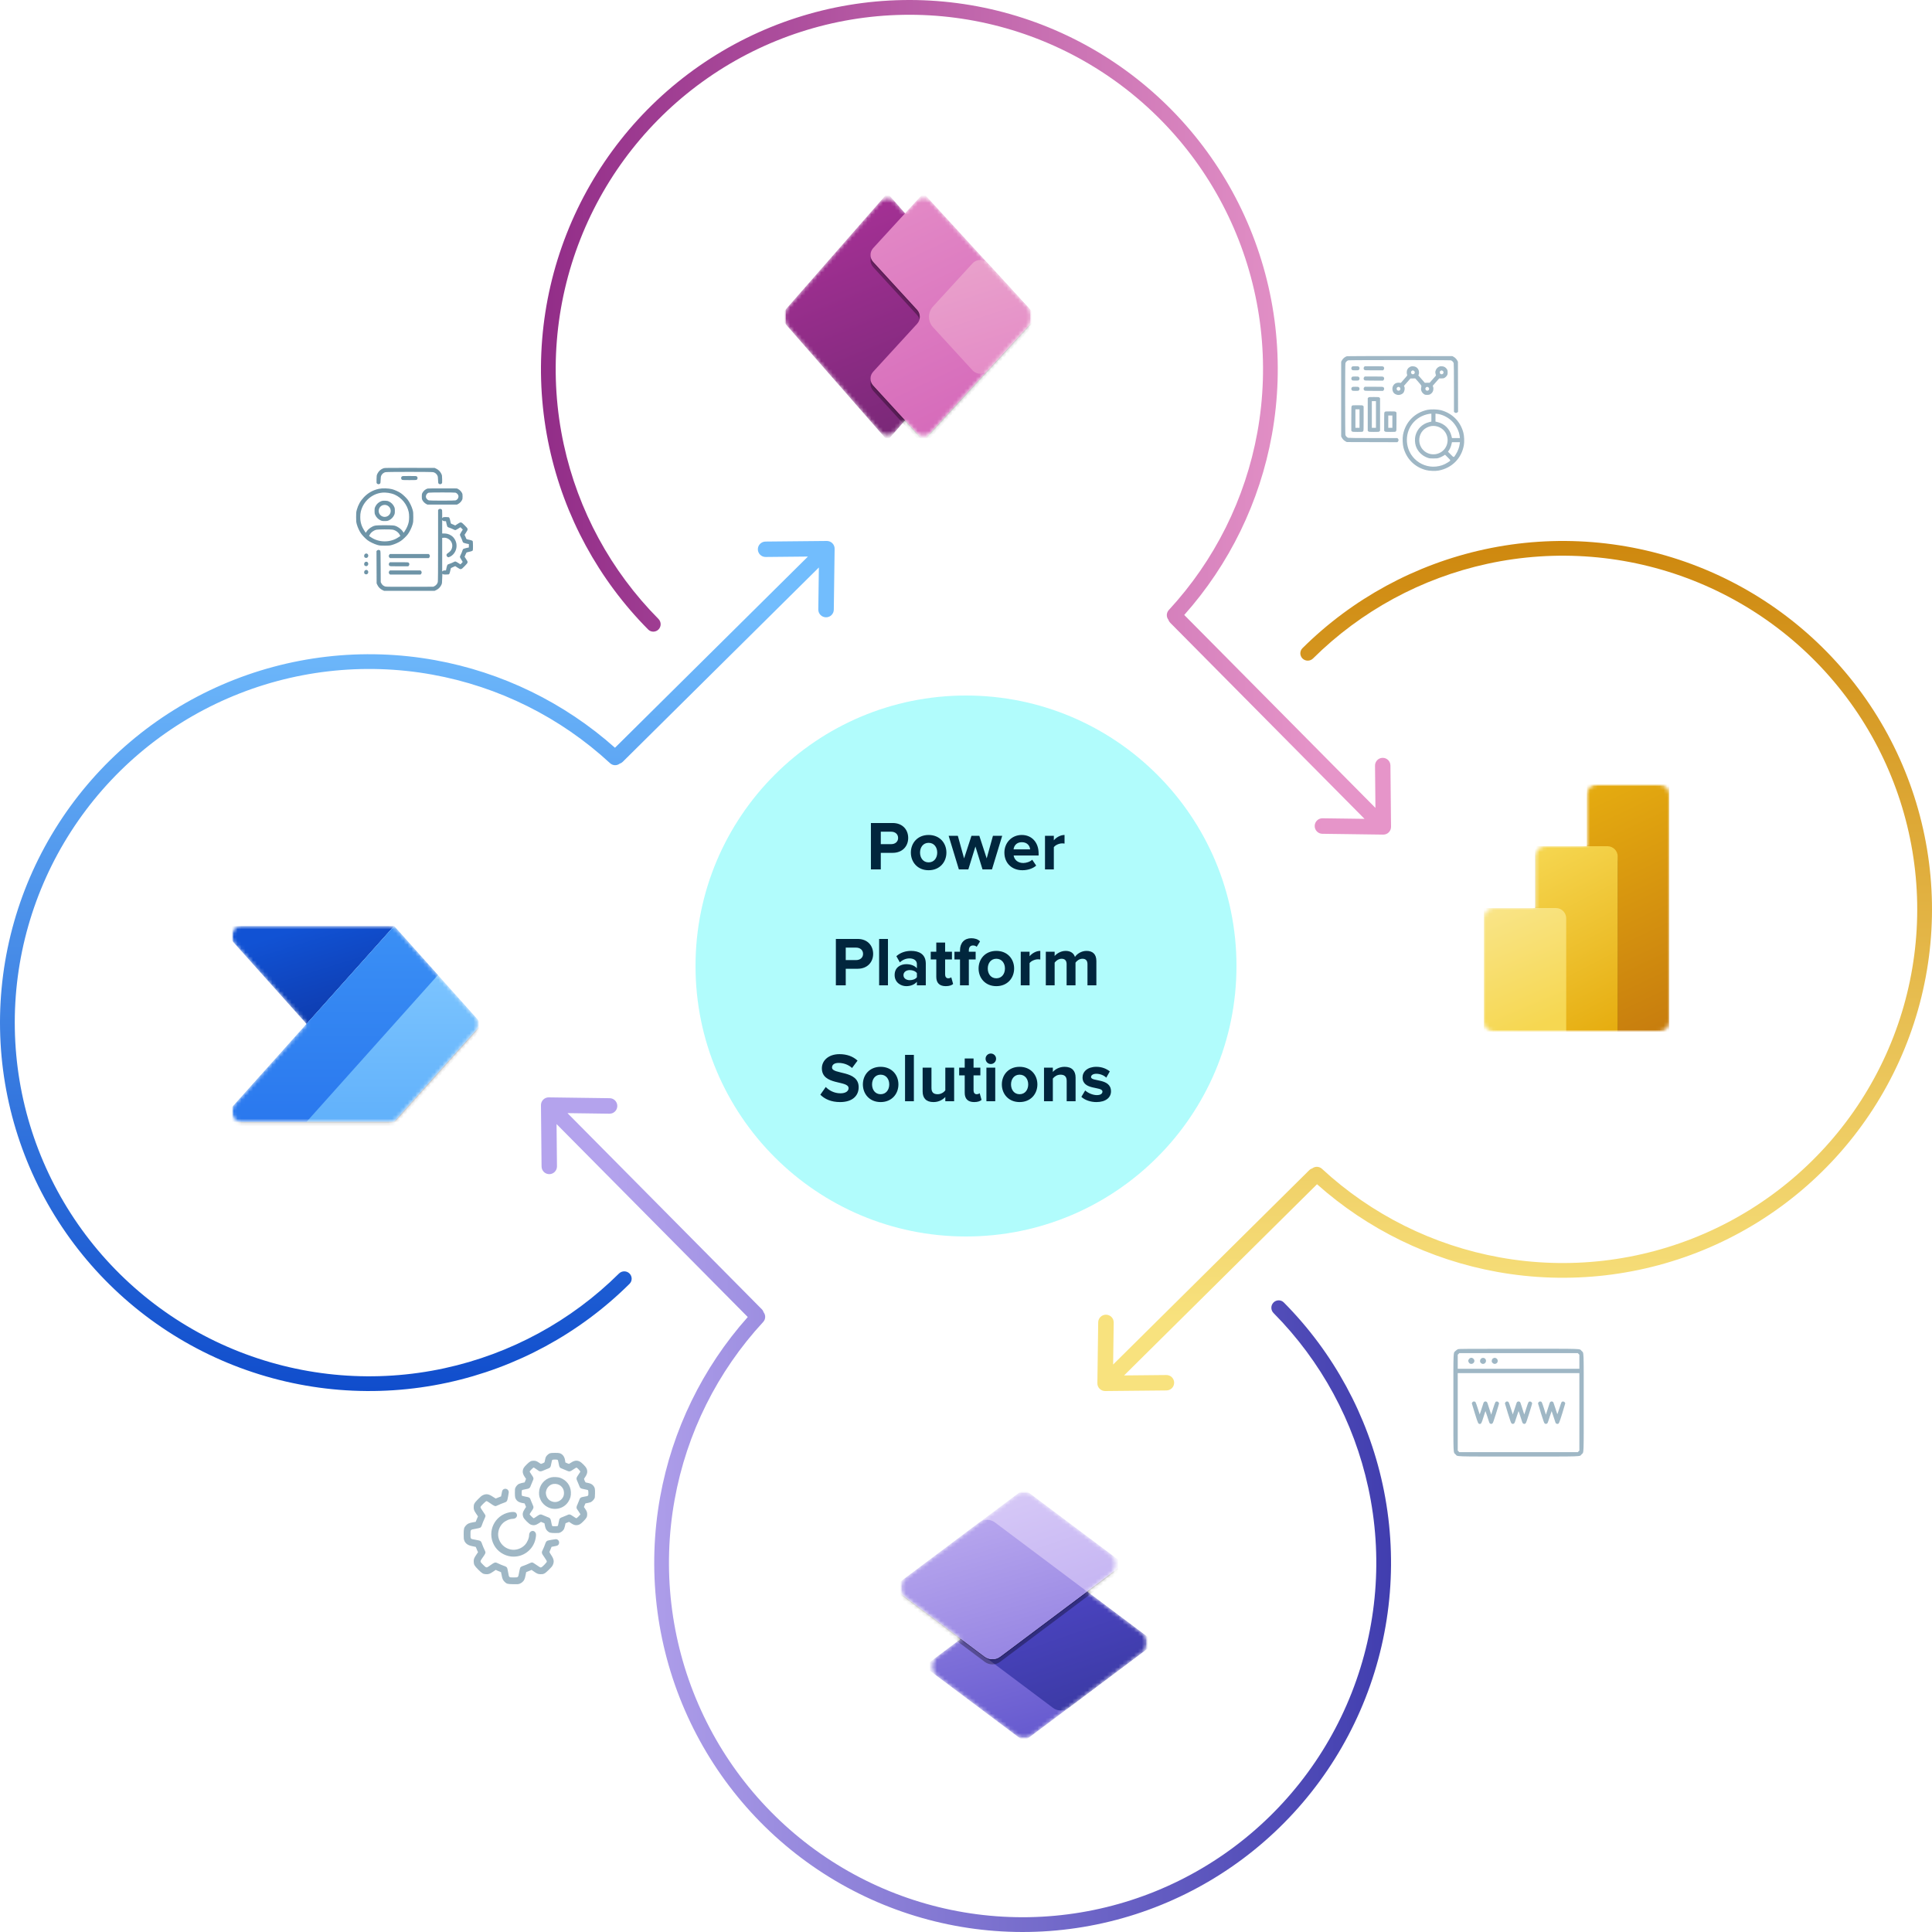 <?xml version="1.0" encoding="UTF-8"?> <svg xmlns="http://www.w3.org/2000/svg" width="500" height="500" viewBox="0 0 500 500" fill="none"><path fill-rule="evenodd" clip-rule="evenodd" d="M193.52 340.845C181.83 353.971 173.968 370.097 170.835 387.457C167.48 406.052 169.702 425.226 177.221 442.555C184.741 459.884 197.219 474.59 213.079 484.813C228.938 495.035 247.466 500.315 266.321 499.985C285.175 499.656 303.508 493.731 319.002 482.96C334.496 472.189 346.455 457.056 353.366 439.474C360.277 421.893 361.83 402.652 357.829 384.186C353.963 366.344 345.08 349.999 332.249 337.075C331.505 336.326 330.293 336.348 329.56 337.108C328.83 337.866 328.853 339.071 329.594 339.819C341.886 352.219 350.396 367.891 354.102 384.997C357.943 402.725 356.452 421.195 349.817 438.074C343.183 454.952 331.702 469.48 316.828 479.82C301.954 490.16 284.354 495.848 266.254 496.164C248.154 496.481 230.367 491.412 215.142 481.598C199.916 471.785 187.937 457.667 180.719 441.031C173.5 424.395 171.367 405.988 174.588 388.137C177.696 370.912 185.656 354.951 197.508 342.129C198.156 341.429 198.201 340.373 197.64 339.637C197.547 339.341 197.385 339.063 197.152 338.828L146.863 288.077L157.736 288.224C158.838 288.238 159.743 287.353 159.757 286.245C159.772 285.138 158.891 284.228 157.79 284.213L142.022 284C141.485 283.993 140.967 284.204 140.587 284.585C140.207 284.966 139.995 285.486 140.001 286.026L140.156 301.884C140.167 302.991 141.069 303.88 142.17 303.869C143.272 303.858 144.156 302.951 144.145 301.844L144.037 290.908L193.52 340.845Z" fill="url(#paint0_linear_42_4731)"></path><path fill-rule="evenodd" clip-rule="evenodd" d="M306.481 159.152C318.17 146.026 326.032 129.9 329.165 112.541C332.52 93.947 330.298 74.773 322.779 57.444C315.26 40.115 302.781 25.41 286.922 15.187C271.062 4.965 252.534 -0.315 233.679 0.015C214.825 0.344 196.492 6.269 180.998 17.04C165.504 27.811 153.545 42.944 146.634 60.525C139.723 78.106 138.17 97.346 142.171 115.812C146.037 133.654 154.92 149.998 167.751 162.923C168.495 163.672 169.707 163.649 170.44 162.889C171.17 162.131 171.147 160.926 170.406 160.179C158.114 147.779 149.604 132.107 145.898 115.001C142.057 97.274 143.548 78.803 150.183 61.925C156.817 45.047 168.298 30.52 183.172 20.18C198.046 9.84 215.646 4.152 233.746 3.836C251.846 3.519 269.633 8.588 284.858 18.401C300.084 28.215 312.063 42.332 319.281 58.968C326.5 75.603 328.633 94.01 325.412 111.861C322.304 129.086 314.344 145.046 302.492 157.868C301.843 158.57 301.799 159.626 302.361 160.363C302.455 160.658 302.617 160.935 302.849 161.169L353.137 211.918L342.264 211.772C341.163 211.757 340.258 212.643 340.243 213.75C340.228 214.858 341.109 215.768 342.211 215.783L357.979 215.995C358.516 216.002 359.033 215.791 359.413 215.41C359.794 215.029 360.005 214.51 360 213.97L359.844 198.112C359.833 197.005 358.931 196.116 357.83 196.127C356.729 196.138 355.845 197.044 355.855 198.152L355.963 209.087L306.481 159.152Z" fill="url(#paint1_linear_42_4731)"></path><path fill-rule="evenodd" clip-rule="evenodd" d="M340.845 306.481C353.971 318.17 370.097 326.032 387.456 329.165C406.051 332.52 425.226 330.298 442.555 322.779C459.884 315.259 474.59 302.781 484.812 286.921C495.035 271.062 500.315 252.533 499.985 233.679C499.656 214.825 493.731 196.492 482.96 180.998C472.189 165.504 457.056 153.545 439.474 146.634C421.892 139.723 402.652 138.17 384.186 142.171C366.344 146.037 349.999 154.92 337.074 167.751C336.325 168.495 336.347 169.707 337.108 170.44C337.866 171.17 339.071 171.147 339.818 170.406C352.218 158.114 367.891 149.604 384.996 145.898C402.724 142.057 421.195 143.548 438.073 150.183C454.952 156.817 469.48 168.298 479.82 183.172C490.16 198.046 495.848 215.646 496.164 233.746C496.481 251.846 491.412 269.633 481.598 284.858C471.785 300.084 457.667 312.063 441.031 319.281C424.395 326.5 405.988 328.633 388.136 325.412C370.911 322.304 354.951 314.344 342.128 302.492C341.427 301.843 340.37 301.799 339.634 302.361C339.339 302.454 339.061 302.617 338.827 302.849L288.077 353.137L288.224 342.264C288.238 341.163 287.353 340.258 286.245 340.243C285.138 340.228 284.228 341.109 284.213 342.211L284 357.979C283.993 358.516 284.204 359.033 284.585 359.413C284.966 359.794 285.486 360.005 286.026 360L301.883 359.844C302.991 359.833 303.88 358.931 303.869 357.83C303.858 356.729 302.951 355.845 301.844 355.855L290.908 355.963L340.845 306.481Z" fill="url(#paint2_linear_42_4731)"></path><path fill-rule="evenodd" clip-rule="evenodd" d="M159.156 193.518C146.03 181.83 129.903 173.968 112.544 170.835C93.949 167.48 74.775 169.702 57.445 177.221C40.116 184.741 25.41 197.219 15.188 213.079C4.965 228.938 -0.315 247.466 0.015 266.321C0.344 285.175 6.269 303.508 17.04 319.002C27.811 334.496 42.945 346.455 60.526 353.366C78.108 360.277 97.349 361.83 115.815 357.829C133.657 353.963 150.002 345.08 162.927 332.249C163.676 331.505 163.654 330.293 162.893 329.56C162.135 328.83 160.93 328.853 160.183 329.594C147.783 341.886 132.11 350.396 115.004 354.102C97.276 357.943 78.805 356.452 61.927 349.817C45.049 343.183 30.521 331.702 20.18 316.828C9.84 301.954 4.152 284.354 3.836 266.254C3.519 248.154 8.588 230.367 18.402 215.142C28.215 199.916 42.333 187.937 58.969 180.719C75.605 173.5 94.013 171.367 111.864 174.588C129.089 177.696 145.05 185.656 157.873 197.508C158.574 198.157 159.631 198.201 160.368 197.638C160.662 197.545 160.939 197.383 161.173 197.151L211.923 146.863L211.776 157.736C211.762 158.837 212.647 159.742 213.755 159.757C214.863 159.772 215.772 158.891 215.787 157.789L216 142.021C216.007 141.484 215.796 140.967 215.415 140.587C215.034 140.206 214.515 139.995 213.975 140L198.117 140.156C197.009 140.167 196.12 141.069 196.131 142.17C196.142 143.271 197.049 144.155 198.156 144.145L209.092 144.037L159.156 193.518Z" fill="url(#paint3_linear_42_4731)"></path><g clip-path="url(#clip0_42_4731)"><mask id="mask0_42_4731" style="mask-type:luminance" maskUnits="userSpaceOnUse" x="203" y="50" width="64" height="64"><path d="M267 50H203V114H267V50Z" fill="white"></path></mask><g mask="url(#mask0_42_4731)"><mask id="mask1_42_4731" style="mask-type:luminance" maskUnits="userSpaceOnUse" x="203" y="50" width="64" height="64"><path d="M267 50H203V114H267V50Z" fill="white"></path></mask><g mask="url(#mask1_42_4731)"><mask id="mask2_42_4731" style="mask-type:luminance" maskUnits="userSpaceOnUse" x="203" y="50" width="64" height="64"><path d="M267 50H203V114H267V50Z" fill="white"></path></mask><g mask="url(#mask2_42_4731)"><mask id="mask3_42_4731" style="mask-type:luminance" maskUnits="userSpaceOnUse" x="202" y="51" width="65" height="62"><path d="M203.971 79.366C202.652 80.874 202.652 83.126 203.971 84.634L227.66 111.706C228.722 112.921 230.611 112.921 231.673 111.706L234.224 108.791L237.034 111.856C238.09 113.009 239.908 113.009 240.965 111.856L265.855 84.703C267.257 83.174 267.257 80.826 265.855 79.297L240.965 52.145C239.908 50.992 238.09 50.992 237.034 52.145L234.224 55.209L231.673 52.294C230.611 51.079 228.722 51.079 227.66 52.294L203.971 79.366Z" fill="white"></path></mask><g mask="url(#mask3_42_4731)"><path d="M229.667 114L201.667 82L229.667 50L257.667 82L229.667 114Z" fill="url(#paint4_linear_42_4731)"></path><g filter="url(#filter0_f_42_4731)"><path d="M238.999 51.333L268.333 83.333L238.999 115.333L225.984 101.135C225.05 100.116 225.05 98.551 225.984 97.531L237.348 85.135C238.282 84.116 238.282 82.551 237.348 81.531L225.984 69.135C225.05 68.116 225.05 66.551 225.984 65.531L238.999 51.333Z" fill="black" fill-opacity="0.32"></path></g><g filter="url(#filter1_f_42_4731)"><path d="M238.999 50.253L268.333 82.253L238.999 114.253L225.984 100.055C225.05 99.036 225.05 97.471 225.984 96.451L237.348 84.055C238.282 83.036 238.282 81.471 237.348 80.451L225.984 68.055C225.05 67.036 225.05 65.471 225.984 64.451L238.999 50.253Z" fill="black" fill-opacity="0.24"></path></g><path d="M238.999 50L268.333 82L238.999 114L225.984 99.802C225.05 98.782 225.05 97.218 225.984 96.198L237.348 83.802C238.282 82.782 238.282 81.218 237.348 80.198L225.984 67.802C225.05 66.782 225.05 65.218 225.984 64.198L238.999 50Z" fill="url(#paint5_linear_42_4731)"></path><path d="M251.701 68.144C252.758 66.992 254.575 66.992 255.632 68.144L268.333 82L255.632 95.856C254.575 97.009 252.758 97.009 251.701 95.856L241.477 84.703C240.076 83.174 240.076 80.826 241.477 79.297L251.701 68.144Z" fill="url(#paint6_linear_42_4731)"></path></g></g></g></g></g><g clip-path="url(#clip1_42_4731)"><mask id="mask4_42_4731" style="mask-type:luminance" maskUnits="userSpaceOnUse" x="376" y="203" width="64" height="64"><path d="M440 203H376V267H440V203Z" fill="white"></path></mask><g mask="url(#mask4_42_4731)"><mask id="mask5_42_4731" style="mask-type:luminance" maskUnits="userSpaceOnUse" x="384" y="203" width="48" height="64"><path d="M410.667 205.667C410.667 204.194 411.861 203 413.333 203H429.333C430.806 203 432 204.194 432 205.667V264.333C432 265.806 430.806 267 429.333 267H386.667C385.194 267 384 265.806 384 264.333V237.667C384 236.194 385.194 235 386.667 235H397.333V221.667C397.333 220.194 398.527 219 400 219H410.667V205.667Z" fill="white"></path></mask><g mask="url(#mask5_42_4731)"><path d="M432 203V267H410.667V203H432Z" fill="url(#paint7_linear_42_4731)"></path><g filter="url(#filter2_f_42_4731)"><path d="M418.667 221.933V267.267H397.333V219.267H416C417.473 219.267 418.667 220.461 418.667 221.933Z" fill="black" fill-opacity="0.2"></path></g><g filter="url(#filter3_f_42_4731)"><path d="M418.667 223V268.333H397.333V220.333H416C417.473 220.333 418.667 221.527 418.667 223Z" fill="black" fill-opacity="0.18"></path></g><path d="M418.667 221.667V267H397.333V219H416C417.473 219 418.667 220.194 418.667 221.667Z" fill="url(#paint8_linear_42_4731)"></path><path d="M384 235V267H405.333V237.667C405.333 236.194 404.139 235 402.667 235H384Z" fill="url(#paint9_linear_42_4731)"></path></g></g></g><g clip-path="url(#clip2_42_4731)"><mask id="mask6_42_4731" style="mask-type:luminance" maskUnits="userSpaceOnUse" x="233" y="386" width="64" height="64"><path d="M297 386H233V450H297V386Z" fill="white"></path></mask><g mask="url(#mask6_42_4731)"><mask id="mask7_42_4731" style="mask-type:luminance" maskUnits="userSpaceOnUse" x="233" y="386" width="64" height="64"><path d="M297 386H233V450H297V386Z" fill="white"></path></mask><g mask="url(#mask7_42_4731)"><mask id="mask8_42_4731" style="mask-type:alpha" maskUnits="userSpaceOnUse" x="233" y="386" width="64" height="64"><path d="M267.001 386.861C265.816 385.972 264.186 385.972 263.001 386.861L234.557 408.194C232.779 409.527 232.779 412.194 234.557 413.527L248.681 424.12L242.716 428.594C240.938 429.927 240.938 432.594 242.716 433.927L263 449.14C264.185 450.029 265.815 450.029 267 449.14L295.444 427.807C297.222 426.474 297.222 423.807 295.444 422.474L281.32 411.881L287.285 407.407C289.063 406.074 289.063 403.407 287.285 402.074L267.001 386.861Z" fill="white"></path></mask><g mask="url(#mask8_42_4731)"><path d="M239.16 431.26L273.16 405.76L299 425.14L265 450.64L239.16 431.26Z" fill="url(#paint10_linear_42_4731)"></path><path d="M248.68 424.12L273.16 405.76L298.999 425.14L276.52 442C275.335 442.889 273.705 442.889 272.52 442L248.68 424.12Z" fill="url(#paint11_linear_42_4731)"></path><g filter="url(#filter4_f_42_4731)"><path d="M231.001 411.127L265.001 385.627L290.841 405.007L258.841 429.007C257.656 429.896 256.026 429.896 254.841 429.007L231.001 411.127Z" fill="black" fill-opacity="0.24"></path></g><g filter="url(#filter5_f_42_4731)"><path d="M231.001 412.194L265.001 386.694L290.841 406.074L258.841 430.074C257.656 430.963 256.026 430.963 254.841 430.074L231.001 412.194Z" fill="black" fill-opacity="0.32"></path></g><path d="M231.001 410.861L265.001 385.361L290.841 404.741L258.841 428.74C257.656 429.629 256.026 429.629 254.841 428.74L231.001 410.861Z" fill="url(#paint12_linear_42_4731)"></path><path d="M231.001 410.86L253.481 394C254.666 393.111 256.296 393.111 257.481 394L281.321 411.88L258.841 428.74C257.656 429.629 256.026 429.629 254.841 428.74L231.001 410.86Z" fill="url(#paint13_linear_42_4731)"></path></g></g></g></g><g clip-path="url(#clip3_42_4731)"><mask id="mask9_42_4731" style="mask-type:luminance" maskUnits="userSpaceOnUse" x="60" y="233" width="64" height="64"><path d="M124 233H60V297H124V233Z" fill="white"></path></mask><g mask="url(#mask9_42_4731)"><mask id="mask10_42_4731" style="mask-type:luminance" maskUnits="userSpaceOnUse" x="60" y="233" width="64" height="64"><path d="M124 233H60V297H124V233Z" fill="white"></path></mask><g mask="url(#mask10_42_4731)"><mask id="mask11_42_4731" style="mask-type:luminance" maskUnits="userSpaceOnUse" x="59" y="239" width="65" height="52"><path d="M100.808 239.667C101.566 239.667 102.289 239.99 102.795 240.555L123.076 263.222C123.982 264.234 123.982 265.766 123.076 266.778L102.795 289.445C102.289 290.01 101.566 290.333 100.808 290.333H62.631C60.326 290.333 59.107 287.606 60.644 285.889L79.333 265L60.644 244.112C59.107 242.394 60.326 239.667 62.631 239.667H100.808Z" fill="white"></path></mask><g mask="url(#mask11_42_4731)"><path d="M102 239.667L79.333 265L56.667 239.667H102Z" fill="url(#paint14_linear_42_4731)"></path><g filter="url(#filter6_f_42_4731)"><path d="M102 239.933L56.667 290.6H102L124.667 265.267L102 239.933Z" fill="black" fill-opacity="0.24"></path></g><g filter="url(#filter7_f_42_4731)"><path d="M102 241L56.667 291.667H102L124.667 266.333L102 241Z" fill="black" fill-opacity="0.32"></path></g><path d="M56.667 290.333L102 239.667L124.667 265L102 290.333H56.667Z" fill="url(#paint15_linear_42_4731)"></path><path d="M56.667 290.333L102 239.667L113.333 252.333L79.333 290.333H56.667Z" fill="url(#paint16_linear_42_4731)"></path></g></g></g></g><circle cx="250" cy="250" r="70" fill="#B1FCFC"></circle><path d="M227.948 225H225.392V212.994H231.008C233.618 212.994 235.04 214.758 235.04 216.864C235.04 218.952 233.6 220.716 231.008 220.716H227.948V225ZM230.648 218.466C231.656 218.466 232.43 217.854 232.43 216.864C232.43 215.856 231.656 215.244 230.648 215.244H227.948V218.466H230.648ZM240.321 225.216C237.459 225.216 235.731 223.11 235.731 220.644C235.731 218.178 237.459 216.09 240.321 216.09C243.201 216.09 244.929 218.178 244.929 220.644C244.929 223.11 243.201 225.216 240.321 225.216ZM240.321 223.182C241.761 223.182 242.553 222.012 242.553 220.644C242.553 219.294 241.761 218.124 240.321 218.124C238.899 218.124 238.107 219.294 238.107 220.644C238.107 222.012 238.899 223.182 240.321 223.182ZM256.723 225H254.275L252.439 219.078L250.603 225H248.155L245.509 216.306H247.885L249.505 222.156L251.413 216.306H253.447L255.355 222.156L256.975 216.306H259.369L256.723 225ZM264.58 225.216C261.934 225.216 259.936 223.434 259.936 220.644C259.936 218.124 261.808 216.09 264.436 216.09C267.046 216.09 268.792 218.034 268.792 220.86V221.4H262.33C262.492 222.462 263.356 223.344 264.832 223.344C265.57 223.344 266.578 223.038 267.136 222.498L268.162 224.01C267.298 224.802 265.93 225.216 264.58 225.216ZM266.596 219.816C266.524 218.988 265.948 217.962 264.436 217.962C263.014 217.962 262.402 218.952 262.312 219.816H266.596ZM272.73 225H270.444V216.306H272.73V217.476C273.36 216.72 274.422 216.09 275.502 216.09V218.322C275.34 218.286 275.142 218.268 274.872 218.268C274.116 218.268 273.108 218.7 272.73 219.258V225ZM218.878 255H216.322V242.994H221.938C224.548 242.994 225.97 244.758 225.97 246.864C225.97 248.952 224.53 250.716 221.938 250.716H218.878V255ZM221.578 248.466C222.586 248.466 223.36 247.854 223.36 246.864C223.36 245.856 222.586 245.244 221.578 245.244H218.878V248.466H221.578ZM229.804 255H227.518V242.994H229.804V255ZM239.595 255H237.291V254.082C236.697 254.802 235.671 255.216 234.537 255.216C233.151 255.216 231.531 254.28 231.531 252.336C231.531 250.284 233.151 249.528 234.537 249.528C235.707 249.528 236.715 249.906 237.291 250.59V249.492C237.291 248.61 236.535 248.034 235.383 248.034C234.465 248.034 233.601 248.394 232.881 249.06L231.981 247.458C233.043 246.504 234.411 246.09 235.779 246.09C237.777 246.09 239.595 246.882 239.595 249.384V255ZM235.455 253.668C236.193 253.668 236.913 253.416 237.291 252.912V251.832C236.913 251.328 236.193 251.058 235.455 251.058C234.555 251.058 233.817 251.544 233.817 252.372C233.817 253.2 234.555 253.668 235.455 253.668ZM244.76 255.216C243.158 255.216 242.312 254.388 242.312 252.822V248.304H240.872V246.306H242.312V243.93H244.598V246.306H246.362V248.304H244.598V252.21C244.598 252.768 244.886 253.182 245.39 253.182C245.732 253.182 246.056 253.056 246.182 252.912L246.668 254.658C246.326 254.964 245.714 255.216 244.76 255.216ZM250.734 255H248.448V248.304H247.008V246.306H248.448V245.946C248.448 243.984 249.618 242.814 251.364 242.814C252.21 242.814 253.11 243.048 253.632 243.642L252.768 245.028C252.534 244.812 252.228 244.686 251.814 244.686C251.166 244.686 250.734 245.1 250.734 245.946V246.306H252.498V248.304H250.734V255ZM257.847 255.216C254.985 255.216 253.257 253.11 253.257 250.644C253.257 248.178 254.985 246.09 257.847 246.09C260.727 246.09 262.455 248.178 262.455 250.644C262.455 253.11 260.727 255.216 257.847 255.216ZM257.847 253.182C259.287 253.182 260.079 252.012 260.079 250.644C260.079 249.294 259.287 248.124 257.847 248.124C256.425 248.124 255.633 249.294 255.633 250.644C255.633 252.012 256.425 253.182 257.847 253.182ZM266.454 255H264.168V246.306H266.454V247.476C267.084 246.72 268.146 246.09 269.226 246.09V248.322C269.064 248.286 268.866 248.268 268.596 248.268C267.84 248.268 266.832 248.7 266.454 249.258V255ZM283.741 255H281.437V249.51C281.437 248.7 281.077 248.124 280.141 248.124C279.331 248.124 278.665 248.664 278.341 249.132V255H276.037V249.51C276.037 248.7 275.677 248.124 274.741 248.124C273.949 248.124 273.283 248.664 272.941 249.132V255H270.655V246.306H272.941V247.422C273.319 246.918 274.453 246.09 275.785 246.09C277.063 246.09 277.891 246.684 278.197 247.656C278.701 246.882 279.853 246.09 281.185 246.09C282.787 246.09 283.741 246.936 283.741 248.718V255ZM217.415 285.216C215.093 285.216 213.437 284.442 212.303 283.308L213.707 281.31C214.553 282.192 215.867 282.948 217.523 282.948C218.945 282.948 219.611 282.318 219.611 281.616C219.611 279.528 212.699 280.986 212.699 276.468C212.699 274.47 214.427 272.814 217.253 272.814C219.161 272.814 220.745 273.39 221.933 274.488L220.511 276.396C219.539 275.496 218.243 275.082 217.019 275.082C215.939 275.082 215.327 275.55 215.327 276.27C215.327 278.16 222.221 276.882 222.221 281.364C222.221 283.56 220.637 285.216 217.415 285.216ZM227.902 285.216C225.04 285.216 223.312 283.11 223.312 280.644C223.312 278.178 225.04 276.09 227.902 276.09C230.782 276.09 232.51 278.178 232.51 280.644C232.51 283.11 230.782 285.216 227.902 285.216ZM227.902 283.182C229.342 283.182 230.134 282.012 230.134 280.644C230.134 279.294 229.342 278.124 227.902 278.124C226.48 278.124 225.688 279.294 225.688 280.644C225.688 282.012 226.48 283.182 227.902 283.182ZM236.51 285H234.224V272.994H236.51V285ZM246.931 285H244.645V283.902C244.051 284.55 243.007 285.216 241.585 285.216C239.677 285.216 238.777 284.172 238.777 282.48V276.306H241.063V281.58C241.063 282.786 241.693 283.182 242.665 283.182C243.547 283.182 244.249 282.696 244.645 282.192V276.306H246.931V285ZM252.116 285.216C250.514 285.216 249.668 284.388 249.668 282.822V278.304H248.228V276.306H249.668V273.93H251.954V276.306H253.718V278.304H251.954V282.21C251.954 282.768 252.242 283.182 252.746 283.182C253.088 283.182 253.412 283.056 253.538 282.912L254.024 284.658C253.682 284.964 253.07 285.216 252.116 285.216ZM256.416 275.37C255.678 275.37 255.066 274.758 255.066 274.002C255.066 273.246 255.678 272.652 256.416 272.652C257.172 272.652 257.784 273.246 257.784 274.002C257.784 274.758 257.172 275.37 256.416 275.37ZM257.568 285H255.282V276.306H257.568V285ZM263.867 285.216C261.005 285.216 259.277 283.11 259.277 280.644C259.277 278.178 261.005 276.09 263.867 276.09C266.747 276.09 268.475 278.178 268.475 280.644C268.475 283.11 266.747 285.216 263.867 285.216ZM263.867 283.182C265.307 283.182 266.099 282.012 266.099 280.644C266.099 279.294 265.307 278.124 263.867 278.124C262.445 278.124 261.653 279.294 261.653 280.644C261.653 282.012 262.445 283.182 263.867 283.182ZM278.361 285H276.057V279.744C276.057 278.538 275.427 278.124 274.455 278.124C273.555 278.124 272.871 278.628 272.475 279.132V285H270.189V276.306H272.475V277.422C273.033 276.774 274.113 276.09 275.517 276.09C277.443 276.09 278.361 277.17 278.361 278.862V285ZM283.745 285.216C282.233 285.216 280.775 284.712 279.857 283.866L280.847 282.21C281.495 282.822 282.773 283.416 283.853 283.416C284.843 283.416 285.311 283.038 285.311 282.498C285.311 281.076 280.163 282.246 280.163 278.826C280.163 277.368 281.423 276.09 283.727 276.09C285.185 276.09 286.355 276.594 287.219 277.278L286.301 278.898C285.779 278.358 284.789 277.89 283.727 277.89C282.899 277.89 282.359 278.25 282.359 278.736C282.359 280.014 287.525 278.934 287.525 282.444C287.525 284.046 286.157 285.216 283.745 285.216Z" fill="#01263D"></path><path d="M64.25 97.25C64.25 95.835 64.25 95.129 64.689 94.689C65.129 94.25 65.835 94.25 67.25 94.25H74C75.415 94.25 76.121 94.25 76.561 94.689C77 95.129 77 95.835 77 97.25V104C77 105.415 77 106.121 76.561 106.561C76.121 107 75.415 107 74 107H67.25C65.835 107 65.129 107 64.689 106.561C64.25 106.121 64.25 105.415 64.25 104V97.25ZM47 80C47 78.585 47 77.879 47.44 77.439C47.879 77 48.586 77 50 77H56.75C58.164 77 58.871 77 59.31 77.439C59.75 77.879 59.75 78.585 59.75 80V86.75C59.75 88.165 59.75 88.871 59.31 89.311C58.871 89.75 58.164 89.75 56.75 89.75H50C48.586 89.75 47.879 89.75 47.44 89.311C47 88.871 47 88.165 47 86.75V80ZM47 97.25C47 95.835 47 95.129 47.44 94.689C47.879 94.25 48.586 94.25 50 94.25H56.75C58.164 94.25 58.871 94.25 59.31 94.689C59.75 95.129 59.75 95.835 59.75 97.25V104C59.75 105.415 59.75 106.121 59.31 106.561C58.871 107 58.164 107 56.75 107H50C48.586 107 47.879 107 47.44 106.561C47 106.121 47 105.415 47 104V97.25ZM64.25 80C64.25 78.585 64.25 77.879 64.689 77.439C65.129 77 65.835 77 67.25 77H74C75.415 77 76.121 77 76.561 77.439C77 77.879 77 78.585 77 80V86.75C77 88.165 77 88.871 76.561 89.311C76.121 89.75 75.415 89.75 74 89.75H67.25C65.835 89.75 65.129 89.75 64.689 89.311C64.25 88.871 64.25 88.165 64.25 86.75V80Z" stroke="white" stroke-width="1.5" stroke-linecap="round" stroke-linejoin="round"></path><g opacity="0.6"><path fill-rule="evenodd" clip-rule="evenodd" d="M99.33 121.155C98.594 121.39 98.001 121.904 97.676 122.59C97.48 123.002 97.47 123.067 97.448 124.007C97.426 124.955 97.431 124.998 97.576 125.152C97.777 125.367 98.156 125.372 98.349 125.163C98.469 125.032 98.489 124.909 98.512 124.177C98.535 123.443 98.559 123.299 98.706 123.015C98.915 122.607 99.323 122.292 99.762 122.198C100.233 122.096 111.642 122.096 112.113 122.198C112.552 122.292 112.96 122.607 113.17 123.015C113.316 123.299 113.34 123.443 113.363 124.177C113.386 124.909 113.406 125.032 113.527 125.163C113.719 125.372 114.098 125.367 114.299 125.152C114.444 124.998 114.449 124.955 114.427 124.007C114.405 123.067 114.395 123.002 114.2 122.59C113.938 122.037 113.464 121.563 112.91 121.3L112.479 121.096L106.037 121.083C100.962 121.073 99.539 121.088 99.33 121.155ZM103.957 123.341C103.759 123.552 103.764 123.915 103.966 124.106C104.116 124.247 104.163 124.25 105.947 124.25C107.771 124.25 107.774 124.25 107.918 124.096C108.116 123.886 108.112 123.522 107.909 123.332C107.759 123.191 107.713 123.188 105.928 123.188C104.105 123.188 104.101 123.188 103.957 123.341ZM98.069 126.506C96.514 126.843 95.266 127.54 94.174 128.683C93.287 129.612 92.677 130.694 92.341 131.935C92.181 132.527 92.165 132.692 92.165 133.813C92.165 134.933 92.181 135.098 92.341 135.69C92.543 136.436 92.977 137.393 93.389 137.999C93.756 138.54 94.558 139.377 95.11 139.797C95.704 140.249 96.869 140.811 97.67 141.032C98.285 141.202 98.425 141.215 99.563 141.215C100.701 141.215 100.839 141.202 101.451 141.032C102.214 140.819 103.148 140.394 103.749 139.986C104.29 139.619 105.127 138.818 105.547 138.265C106.005 137.663 106.567 136.497 106.781 135.705C106.945 135.096 106.96 134.939 106.96 133.813C106.96 132.686 106.945 132.529 106.781 131.92C106.567 131.128 106.005 129.962 105.547 129.36C105.127 128.807 104.29 128.006 103.749 127.639C103.137 127.223 102.181 126.791 101.44 126.595C100.535 126.356 98.953 126.315 98.069 126.506ZM110.652 126.436C110.094 126.61 109.596 127.033 109.315 127.57C109.183 127.823 109.159 127.966 109.159 128.5C109.159 129.055 109.18 129.171 109.335 129.463C109.547 129.861 109.913 130.222 110.32 130.435L110.619 130.592H114.438H118.256L118.555 130.435C118.962 130.222 119.328 129.861 119.54 129.463C119.695 129.171 119.716 129.055 119.716 128.5C119.716 127.945 119.695 127.829 119.54 127.537C119.328 127.139 118.962 126.778 118.555 126.565L118.256 126.408L114.537 126.396C112.492 126.39 110.744 126.408 110.652 126.436ZM98.864 127.503C96.218 127.793 94.014 129.758 93.379 132.393C93.273 132.833 93.237 133.193 93.237 133.813C93.237 135.149 93.545 136.174 94.287 137.313L94.657 137.881L94.878 137.554C95.353 136.848 96.193 136.255 97.016 136.043C97.612 135.889 101.513 135.889 102.11 136.043C102.932 136.255 103.772 136.848 104.247 137.554L104.468 137.881L104.846 137.301C105.292 136.617 105.619 135.844 105.774 135.107C105.922 134.407 105.922 133.214 105.774 132.518C105.357 130.559 103.985 128.846 102.174 128.025C101.233 127.599 99.905 127.389 98.864 127.503ZM110.949 127.508C110.457 127.651 110.117 128.256 110.25 128.751C110.333 129.058 110.68 129.409 110.988 129.497C111.124 129.536 112.525 129.563 114.438 129.563C116.35 129.563 117.752 129.536 117.887 129.497C118.41 129.347 118.761 128.753 118.625 128.249C118.543 127.942 118.195 127.591 117.887 127.503C117.602 127.421 111.232 127.426 110.949 127.508ZM98.799 129.652C98.052 129.899 97.469 130.406 97.145 131.09C96.956 131.487 96.94 131.577 96.94 132.219C96.94 132.863 96.955 132.949 97.147 133.348C97.411 133.897 97.884 134.371 98.434 134.635C98.832 134.826 98.918 134.842 99.563 134.842C100.204 134.842 100.295 134.825 100.692 134.637C101.245 134.375 101.719 133.901 101.981 133.348C102.169 132.951 102.186 132.86 102.186 132.219C102.186 131.578 102.169 131.487 101.981 131.09C101.718 130.534 101.245 130.062 100.692 129.803C100.328 129.632 100.166 129.598 99.662 129.582C99.295 129.571 98.962 129.598 98.799 129.652ZM99.152 130.716C97.787 131.09 97.594 132.956 98.853 133.604C99.751 134.066 100.872 133.538 101.083 132.554C101.328 131.413 100.272 130.409 99.152 130.716ZM113.519 131.841L113.375 131.995V141.135C113.375 147.491 113.353 150.378 113.303 150.613C113.208 151.053 112.892 151.46 112.48 151.672L112.15 151.842L106.141 151.86C101.957 151.873 100.024 151.856 99.779 151.805C99.324 151.711 98.919 151.4 98.703 150.98L98.533 150.65L98.514 146.632C98.495 142.633 98.495 142.614 98.353 142.464C98.158 142.255 97.778 142.258 97.58 142.468L97.434 142.624L97.452 146.801L97.471 150.979L97.678 151.41C97.942 151.96 98.415 152.433 98.965 152.697L99.397 152.904H105.938H112.479L112.91 152.7C113.464 152.437 113.938 151.964 114.2 151.41C114.401 150.985 114.405 150.96 114.438 149.693C114.47 148.423 114.472 148.409 114.597 148.547C114.71 148.672 114.797 148.688 115.372 148.688C115.729 148.688 116.069 148.669 116.128 148.646C116.292 148.583 116.405 148.312 116.53 147.683C116.593 147.368 116.663 147.082 116.686 147.046C116.71 147.011 116.972 146.877 117.27 146.749L117.812 146.516L118.416 146.905C119.307 147.478 119.311 147.477 120.249 146.513C121.19 145.546 121.191 145.538 120.622 144.683L120.233 144.098L120.467 143.554C120.595 143.255 120.728 142.992 120.762 142.969C120.796 142.947 121.083 142.875 121.399 142.81C122.041 142.678 122.304 142.569 122.365 142.409C122.432 142.235 122.412 140.19 122.342 140.059C122.268 139.921 122.053 139.83 121.543 139.721C120.704 139.543 120.695 139.539 120.609 139.273C120.565 139.137 120.461 138.889 120.377 138.723L120.226 138.421L120.619 137.81C121.198 136.91 121.196 136.897 120.259 135.96C119.322 135.023 119.309 135.021 118.409 135.6L117.798 135.993L117.496 135.841C117.33 135.758 117.083 135.654 116.948 135.61C116.679 135.524 116.688 135.541 116.525 134.775C116.398 134.176 116.285 133.914 116.128 133.854C116.069 133.831 115.734 133.813 115.383 133.813C114.819 133.813 114.727 133.829 114.591 133.957L114.438 134.101V133.039C114.438 132.014 114.432 131.971 114.284 131.832C114.073 131.634 113.71 131.638 113.519 131.841ZM114.438 136.324V138.063H114.962C115.58 138.063 116.177 138.227 116.662 138.532C117.125 138.822 117.337 139.03 117.635 139.485C118.671 141.069 118.102 143.273 116.448 144.082C116.133 144.237 116.076 144.245 115.89 144.168C115.648 144.068 115.496 143.766 115.562 143.514C115.59 143.41 115.733 143.259 115.928 143.131C116.375 142.836 116.651 142.553 116.818 142.219C117.248 141.357 117.076 140.356 116.389 139.723C115.934 139.303 115.298 139.093 114.717 139.171L114.438 139.209V143.561V147.914L114.591 147.769C114.707 147.661 114.827 147.625 115.078 147.625H115.411L115.556 146.948C115.637 146.576 115.749 146.219 115.806 146.156C115.864 146.092 116.115 145.978 116.365 145.903C116.615 145.827 117.016 145.66 117.256 145.533C117.497 145.405 117.756 145.301 117.833 145.301C117.91 145.301 118.24 145.47 118.566 145.677L119.159 146.053L119.454 145.762C119.617 145.603 119.75 145.453 119.75 145.429C119.75 145.405 119.586 145.135 119.386 144.828C119.186 144.522 119.021 144.208 119.021 144.13C119.02 144.052 119.137 143.753 119.28 143.466C119.423 143.178 119.588 142.775 119.647 142.57C119.706 142.364 119.809 142.147 119.875 142.087C119.942 142.027 120.299 141.911 120.67 141.83L121.344 141.683V141.25V140.817L120.67 140.67C120.299 140.589 119.942 140.473 119.875 140.413C119.809 140.353 119.706 140.136 119.647 139.93C119.587 139.725 119.422 139.324 119.279 139.04C119.136 138.756 119.02 138.461 119.02 138.385C119.02 138.308 119.189 137.979 119.396 137.652L119.773 137.058L119.467 136.752L119.161 136.446L118.567 136.823C118.24 137.03 117.91 137.199 117.833 137.199C117.756 137.199 117.497 137.095 117.256 136.967C117.016 136.84 116.615 136.673 116.365 136.598C116.115 136.522 115.864 136.408 115.806 136.344C115.749 136.281 115.637 135.924 115.556 135.552L115.411 134.875H115.078C114.827 134.875 114.707 134.839 114.591 134.731L114.438 134.586V136.324ZM97.438 137.09C96.707 137.247 95.996 137.778 95.674 138.407L95.514 138.718L95.961 139.013C96.572 139.417 96.973 139.609 97.635 139.818C98.847 140.2 100.279 140.2 101.49 139.818C102.152 139.609 102.553 139.417 103.164 139.013L103.611 138.718L103.452 138.407C103.115 137.75 102.368 137.214 101.592 137.072C101.059 136.974 97.911 136.988 97.438 137.09ZM94.413 143.405C94.175 143.643 94.18 144.123 94.421 144.281C94.683 144.452 94.974 144.425 95.157 144.212C95.482 143.835 95.252 143.242 94.781 143.242C94.652 143.242 94.516 143.302 94.413 143.405ZM100.769 143.529C100.572 143.739 100.576 144.103 100.779 144.293L100.933 144.438H105.947H110.961L111.106 144.284C111.304 144.073 111.299 143.71 111.096 143.519L110.943 143.375H105.928H100.914L100.769 143.529ZM94.413 145.53C94.175 145.768 94.18 146.248 94.421 146.406C94.683 146.577 94.974 146.55 95.157 146.337C95.482 145.96 95.252 145.367 94.781 145.367C94.652 145.367 94.516 145.427 94.413 145.53ZM100.769 145.654C100.572 145.864 100.576 146.228 100.779 146.418C100.931 146.561 100.961 146.563 103.291 146.563H105.649L105.793 146.409C105.991 146.198 105.987 145.835 105.784 145.644C105.632 145.502 105.602 145.5 103.272 145.5H100.914L100.769 145.654ZM94.413 147.655C94.175 147.893 94.18 148.373 94.421 148.531C94.683 148.702 94.974 148.675 95.157 148.462C95.482 148.085 95.252 147.492 94.781 147.492C94.652 147.492 94.516 147.552 94.413 147.655ZM100.769 147.779C100.572 147.989 100.576 148.353 100.779 148.543L100.933 148.688H104.884H108.836L108.981 148.534C109.179 148.323 109.174 147.96 108.971 147.769L108.818 147.625H104.866H100.914L100.769 147.779Z" fill="#0E4C6D"></path></g><g opacity="0.4" clip-path="url(#clip4_42_4731)"><path fill-rule="evenodd" clip-rule="evenodd" d="M142.354 376.098C142.034 376.212 141.68 376.493 141.404 376.852C141.206 377.11 141.134 377.342 140.951 378.299C140.917 378.478 140.855 378.53 140.5 378.681C140.273 378.777 140.055 378.856 140.016 378.856C139.976 378.856 139.767 378.731 139.551 378.58C138.938 378.149 138.629 378.033 138.096 378.034C137.422 378.036 137.11 378.206 136.287 379.022C135.55 379.754 135.355 380.078 135.293 380.675C135.243 381.165 135.402 381.651 135.804 382.235L136.142 382.725L135.963 383.181C135.864 383.432 135.781 383.637 135.778 383.638C135.365 383.697 134.498 383.923 134.306 384.022C133.949 384.206 133.584 384.6 133.401 384.998C133.263 385.3 133.249 385.425 133.251 386.359C133.253 387.519 133.314 387.769 133.714 388.258C134.011 388.62 134.49 388.853 135.208 388.986L135.774 389.091L135.96 389.544L136.147 389.998L135.78 390.553C135.229 391.386 135.147 391.962 135.472 392.718C135.659 393.153 136.84 394.334 137.282 394.528C138.025 394.854 138.615 394.771 139.445 394.222L139.997 393.857L140.453 394.043L140.909 394.229L141.012 394.78C141.147 395.507 141.309 395.855 141.678 396.214C142.14 396.663 142.471 396.752 143.674 396.752C144.573 396.752 144.702 396.737 145.002 396.599C145.4 396.416 145.794 396.051 145.978 395.694C146.077 395.502 146.303 394.635 146.362 394.223C146.363 394.219 146.569 394.136 146.821 394.037L147.279 393.857L147.806 394.216C148.399 394.62 148.858 394.764 149.359 394.705C149.934 394.637 150.258 394.439 150.978 393.713C151.795 392.889 151.965 392.578 151.965 391.904C151.965 391.363 151.869 391.107 151.43 390.464L151.123 390.014L151.306 389.548C151.406 389.292 151.497 389.082 151.508 389.082C151.657 389.082 152.658 388.854 152.836 388.78C153.159 388.645 153.572 388.26 153.788 387.892C153.959 387.601 153.968 387.541 153.989 386.51C154.015 385.27 153.949 384.963 153.561 384.509C153.238 384.132 152.844 383.917 152.264 383.8C151.995 383.746 151.712 383.688 151.635 383.67C151.539 383.649 151.439 383.511 151.32 383.235C151.223 383.013 151.145 382.797 151.145 382.755C151.145 382.714 151.265 382.507 151.413 382.297C152.017 381.436 152.128 380.766 151.79 380.03C151.544 379.493 150.507 378.456 149.97 378.21C149.235 377.872 148.592 377.978 147.7 378.584C147.48 378.733 147.268 378.856 147.229 378.856C147.189 378.856 146.97 378.771 146.741 378.667L146.324 378.478L146.243 377.953C146.141 377.29 145.907 376.808 145.526 376.472C145.07 376.071 144.779 376 143.612 376.003C142.936 376.005 142.528 376.036 142.354 376.098ZM142.95 377.813C142.866 377.874 142.794 378.113 142.704 378.627C142.497 379.796 142.445 379.867 141.571 380.173C141.255 380.284 140.815 380.466 140.594 380.578C140.176 380.789 139.76 380.841 139.52 380.713C139.45 380.676 139.12 380.452 138.786 380.215C138.451 379.979 138.145 379.785 138.105 379.785C138.001 379.785 137.066 380.727 137.066 380.832C137.066 380.88 137.291 381.247 137.564 381.649C138.161 382.524 138.178 382.638 137.823 383.373C137.69 383.646 137.511 384.076 137.424 384.329C137.138 385.16 137.037 385.235 135.923 385.435C135.514 385.509 135.141 385.601 135.094 385.64C134.996 385.721 134.972 386.93 135.064 387.076C135.095 387.124 135.445 387.221 135.844 387.293C137.075 387.514 137.147 387.563 137.405 388.339C137.486 388.583 137.667 389.021 137.808 389.311C138.194 390.112 138.171 390.241 137.46 391.242C137.244 391.546 137.066 391.836 137.066 391.885C137.066 391.999 138.004 392.934 138.118 392.934C138.166 392.934 138.454 392.757 138.758 392.54C139.752 391.834 139.889 391.807 140.654 392.178C140.927 392.31 141.357 392.489 141.61 392.576C142.428 392.858 142.493 392.95 142.702 394.123C142.776 394.54 142.876 394.905 142.923 394.935C143.07 395.029 144.279 395.004 144.36 394.906C144.399 394.859 144.49 394.493 144.562 394.093C144.634 393.693 144.723 393.287 144.76 393.191C144.855 392.942 145.111 392.764 145.62 392.595C145.864 392.514 146.302 392.333 146.592 392.193C147.364 391.82 147.469 391.834 148.351 392.436C148.753 392.71 149.122 392.934 149.172 392.934C149.271 392.934 150.215 391.99 150.215 391.891C150.215 391.857 150.023 391.557 149.788 391.224C149.553 390.891 149.326 390.552 149.282 390.471C149.15 390.224 149.198 389.85 149.418 389.415C149.532 389.189 149.716 388.745 149.827 388.429C150.13 387.564 150.214 387.5 151.277 387.322C152.275 387.154 152.273 387.156 152.273 386.404C152.273 386.013 152.243 385.748 152.19 385.679C152.136 385.607 151.838 385.523 151.311 385.429C150.263 385.243 150.111 385.146 149.912 384.533C149.852 384.351 149.67 383.912 149.507 383.557C149.08 382.63 149.089 382.526 149.676 381.675C149.937 381.297 150.167 380.942 150.189 380.886C150.229 380.782 149.513 379.974 149.26 379.838C149.158 379.784 149.001 379.864 148.385 380.284C147.462 380.915 147.378 380.924 146.443 380.493C146.089 380.33 145.649 380.148 145.467 380.089C144.854 379.889 144.757 379.737 144.571 378.69C144.477 378.162 144.393 377.865 144.321 377.81C144.172 377.695 143.107 377.698 142.95 377.813ZM142.627 382.342C140.81 382.801 139.527 384.425 139.504 386.293C139.495 387.065 139.59 387.487 139.936 388.214C140.31 388.999 141.001 389.69 141.786 390.064C142.513 390.41 142.936 390.505 143.707 390.496C145.072 390.479 146.323 389.804 147.05 388.692C147.612 387.831 147.796 387.145 147.742 386.109C147.654 384.444 146.613 383.064 144.985 382.457C144.421 382.246 143.235 382.189 142.627 382.342ZM143.26 384.043C142.347 384.158 141.579 384.881 141.34 385.85C141.244 386.238 141.24 386.364 141.31 386.745C141.503 387.792 142.21 388.497 143.262 388.691C144.121 388.849 145.054 388.445 145.576 387.688C145.878 387.248 145.99 386.804 145.954 386.188C145.873 384.824 144.668 383.865 143.26 384.043ZM130.314 385.426C130.026 385.602 129.968 385.733 129.822 386.544C129.752 386.93 129.688 387.251 129.679 387.259C129.636 387.296 128.339 387.82 128.291 387.82C128.261 387.82 127.929 387.612 127.555 387.358C126.489 386.636 125.829 386.535 124.945 386.959C124.634 387.108 124.356 387.342 123.71 388C122.748 388.981 122.59 389.274 122.59 390.072C122.59 390.675 122.706 390.974 123.247 391.771L123.701 392.438L123.538 392.802C123.449 393.002 123.318 393.318 123.248 393.503L123.12 393.841L122.303 393.989C121.359 394.16 120.967 394.347 120.542 394.829C120.076 395.359 120 395.672 120 397.055C120 398.077 120.019 398.304 120.132 398.625C120.431 399.477 121.094 399.945 122.311 400.165C122.723 400.24 123.086 400.316 123.117 400.335C123.148 400.354 123.193 400.452 123.219 400.552C123.244 400.652 123.365 400.953 123.489 401.22L123.713 401.706L123.231 402.417C122.676 403.234 122.565 403.554 122.6 404.235C122.639 404.969 122.802 405.244 123.779 406.221C124.756 407.198 125.031 407.361 125.765 407.4C126.446 407.436 126.766 407.325 127.584 406.77L128.294 406.287L128.78 406.511C129.047 406.635 129.348 406.756 129.448 406.782C129.548 406.807 129.645 406.852 129.664 406.882C129.683 406.912 129.757 407.263 129.828 407.661C129.991 408.564 130.155 408.938 130.568 409.351C131.127 409.91 131.314 409.963 132.818 409.988C134.004 410.008 134.146 409.998 134.488 409.87C134.693 409.793 134.999 409.609 135.168 409.46C135.647 409.039 135.815 408.69 136.006 407.72L136.175 406.867L136.637 406.682C136.892 406.581 137.207 406.451 137.337 406.393L137.575 406.289L138.134 406.685C138.964 407.271 139.201 407.372 139.822 407.399C140.699 407.437 140.972 407.298 142.006 406.287C142.664 405.644 142.904 405.361 143.048 405.06C143.47 404.178 143.365 403.505 142.639 402.436C142.369 402.039 142.183 401.7 142.202 401.639C142.236 401.528 142.718 400.35 142.742 400.321C142.749 400.312 143.071 400.248 143.456 400.178C144.267 400.032 144.398 399.975 144.574 399.686C144.85 399.234 144.663 398.61 144.191 398.407C143.952 398.305 143.886 398.309 142.877 398.48C142.293 398.579 141.755 398.69 141.682 398.727C141.384 398.877 141.249 399.085 141.046 399.699C140.93 400.05 140.716 400.577 140.569 400.869C140.08 401.841 140.085 401.873 140.918 403.065C141.327 403.649 141.516 403.979 141.516 404.107C141.516 404.252 141.385 404.429 140.936 404.896C140.304 405.55 140.062 405.715 139.836 405.645C139.755 405.621 139.361 405.37 138.959 405.088C138.113 404.493 137.865 404.356 137.643 404.356C137.554 404.356 137.172 404.503 136.793 404.684C136.414 404.864 135.864 405.091 135.572 405.187C134.967 405.387 134.786 405.488 134.643 405.707C134.587 405.792 134.456 406.333 134.351 406.909C134.097 408.302 134.163 408.24 132.916 408.24C131.683 408.24 131.749 408.3 131.518 406.979C131.423 406.431 131.302 405.892 131.249 405.78C131.131 405.529 130.924 405.405 130.218 405.163C129.912 405.058 129.371 404.83 129.014 404.655C128.107 404.212 128.148 404.201 126.527 405.348C125.901 405.791 125.835 405.774 125.031 404.969C124.215 404.154 124.205 404.11 124.696 403.408C125.814 401.806 125.79 401.896 125.345 400.986C125.17 400.63 124.942 400.088 124.837 399.782C124.595 399.076 124.471 398.869 124.22 398.751C124.109 398.698 123.569 398.577 123.021 398.482C121.7 398.252 121.76 398.318 121.76 397.084C121.76 395.836 121.7 395.901 123.086 395.653C123.659 395.55 124.199 395.419 124.287 395.361C124.512 395.214 124.612 395.036 124.813 394.428C124.91 394.136 125.136 393.586 125.316 393.207C125.497 392.828 125.645 392.446 125.645 392.357C125.645 392.134 125.506 391.886 124.893 391.019C124.51 390.478 124.361 390.209 124.361 390.065C124.361 389.897 124.477 389.748 125.058 389.174C125.563 388.676 125.802 388.484 125.919 388.484C126.017 388.484 126.389 388.702 126.843 389.024C127.745 389.664 128.088 389.835 128.348 389.772C128.45 389.747 128.762 389.613 129.041 389.474C129.32 389.334 129.862 389.112 130.246 388.98C131.244 388.635 131.252 388.624 131.503 387.253C131.693 386.213 131.7 386.119 131.608 385.867C131.421 385.349 130.791 385.135 130.314 385.426ZM131.92 391.368C128.001 392.12 125.977 396.332 127.847 399.845C128.716 401.477 130.413 402.612 132.3 402.823C135.318 403.159 138.104 401.07 138.626 398.077C138.765 397.28 138.755 396.953 138.583 396.647C138.105 395.797 136.934 396.229 136.934 397.256C136.933 398.059 136.489 399.118 135.866 399.8C134.954 400.798 133.459 401.285 132.152 401.01C130.557 400.674 129.326 399.443 128.99 397.848C128.715 396.542 129.203 395.046 130.2 394.134C130.882 393.511 131.941 393.067 132.744 393.066C133.517 393.066 134.014 392.406 133.711 391.782C133.545 391.441 133.307 391.311 132.817 391.294C132.579 391.286 132.176 391.319 131.92 391.368Z" fill="#0E4C6D"></path></g><g clip-path="url(#clip5_42_4731)"><path fill-rule="evenodd" clip-rule="evenodd" d="M414.929 40.126C414.515 40.274 414.056 40.638 413.7 41.102C413.444 41.436 413.349 41.737 413.113 42.975C413.069 43.207 412.988 43.275 412.529 43.47C412.236 43.594 411.954 43.696 411.903 43.696C411.852 43.695 411.581 43.535 411.301 43.338C410.508 42.781 410.108 42.631 409.418 42.632C408.546 42.634 408.143 42.854 407.078 43.911C406.124 44.858 405.871 45.278 405.791 46.05C405.726 46.684 405.932 47.313 406.453 48.069L406.889 48.703L406.657 49.293C406.53 49.617 406.422 49.883 406.418 49.884C405.884 49.96 404.763 50.253 404.514 50.381C404.051 50.62 403.579 51.129 403.343 51.645C403.164 52.035 403.146 52.197 403.148 53.406C403.151 54.907 403.23 55.231 403.748 55.864C404.131 56.331 404.752 56.634 405.681 56.806L406.413 56.941L406.654 57.528L406.896 58.115L406.421 58.833C405.708 59.911 405.602 60.657 406.022 61.635C406.264 62.197 407.793 63.726 408.365 63.977C409.326 64.399 410.09 64.291 411.164 63.581L411.879 63.108L412.469 63.349L413.059 63.59L413.192 64.304C413.366 65.244 413.576 65.695 414.054 66.159C414.652 66.74 415.08 66.856 416.637 66.856C417.8 66.856 417.968 66.836 418.355 66.658C418.871 66.421 419.38 65.948 419.619 65.486C419.747 65.237 420.04 64.116 420.116 63.582C420.117 63.578 420.384 63.469 420.71 63.342L421.302 63.109L421.984 63.574C422.752 64.096 423.345 64.283 423.994 64.206C424.738 64.118 425.157 63.862 426.089 62.922C427.147 61.856 427.367 61.454 427.366 60.582C427.366 59.882 427.243 59.55 426.674 58.718L426.276 58.136L426.513 57.533C426.643 57.201 426.761 56.93 426.775 56.93C426.968 56.93 428.263 56.635 428.493 56.539C428.911 56.364 429.446 55.866 429.725 55.39C429.947 55.013 429.958 54.936 429.986 53.601C430.019 51.997 429.934 51.599 429.431 51.011C429.014 50.524 428.503 50.245 427.754 50.094C427.406 50.024 427.039 49.949 426.94 49.926C426.815 49.898 426.686 49.72 426.531 49.363C426.407 49.075 426.305 48.796 426.305 48.742C426.305 48.688 426.461 48.421 426.652 48.149C427.433 47.035 427.578 46.167 427.14 45.215C426.821 44.521 425.479 43.179 424.785 42.86C423.834 42.423 423.001 42.56 421.848 43.344C421.563 43.537 421.288 43.695 421.237 43.695C421.186 43.695 420.902 43.585 420.605 43.451L420.066 43.206L419.961 42.527C419.829 41.669 419.527 41.046 419.033 40.611C418.443 40.092 418.067 39.999 416.557 40.004C415.682 40.006 415.154 40.046 414.929 40.126ZM415.7 42.346C415.592 42.426 415.498 42.734 415.381 43.399C415.114 44.912 415.047 45.004 413.916 45.401C413.507 45.544 412.937 45.78 412.651 45.925C412.11 46.198 411.572 46.265 411.261 46.099C411.171 46.051 410.743 45.761 410.311 45.455C409.878 45.149 409.482 44.898 409.43 44.898C409.296 44.898 408.086 46.117 408.086 46.253C408.086 46.315 408.376 46.791 408.73 47.31C409.502 48.442 409.525 48.59 409.064 49.541C408.894 49.895 408.662 50.452 408.549 50.779C408.178 51.855 408.048 51.951 406.606 52.21C406.077 52.306 405.594 52.425 405.533 52.476C405.407 52.581 405.375 54.145 405.495 54.334C405.534 54.395 405.988 54.522 406.504 54.614C408.096 54.901 408.191 54.964 408.524 55.968C408.629 56.284 408.864 56.85 409.045 57.226C409.546 58.262 409.516 58.429 408.595 59.725C408.315 60.119 408.086 60.493 408.086 60.557C408.086 60.704 409.299 61.914 409.447 61.914C409.509 61.914 409.881 61.685 410.275 61.405C411.562 60.49 411.739 60.457 412.729 60.936C413.082 61.106 413.639 61.339 413.966 61.451C415.024 61.816 415.108 61.935 415.379 63.453C415.475 63.992 415.604 64.466 415.666 64.505C415.855 64.625 417.419 64.593 417.524 64.467C417.575 64.406 417.693 63.932 417.786 63.414C417.88 62.896 417.995 62.371 418.042 62.248C418.165 61.925 418.497 61.695 419.155 61.476C419.472 61.371 420.038 61.136 420.413 60.955C421.412 60.472 421.549 60.491 422.69 61.27C423.209 61.624 423.688 61.914 423.752 61.914C423.88 61.914 425.102 60.692 425.102 60.564C425.102 60.52 424.853 60.132 424.549 59.702C424.245 59.27 423.951 58.832 423.895 58.727C423.724 58.408 423.786 57.923 424.07 57.36C424.218 57.068 424.456 56.493 424.6 56.084C424.992 54.966 425.101 54.883 426.477 54.652C427.768 54.435 427.766 54.437 427.766 53.464C427.766 52.957 427.726 52.614 427.658 52.526C427.587 52.433 427.202 52.324 426.52 52.202C425.164 51.961 424.968 51.835 424.709 51.043C424.632 50.807 424.396 50.238 424.185 49.78C423.633 48.58 423.645 48.446 424.405 47.344C424.741 46.855 425.04 46.396 425.068 46.323C425.12 46.188 424.193 45.142 423.866 44.967C423.734 44.896 423.53 45 422.733 45.544C421.539 46.36 421.431 46.372 420.22 45.815C419.762 45.604 419.193 45.368 418.957 45.291C418.165 45.032 418.039 44.836 417.798 43.48C417.676 42.798 417.567 42.413 417.474 42.342C417.282 42.194 415.904 42.197 415.7 42.346ZM415.282 48.208C412.931 48.801 411.27 50.902 411.241 53.32C411.229 54.319 411.352 54.865 411.8 55.806C412.283 56.822 413.178 57.717 414.194 58.2C415.135 58.648 415.681 58.771 416.68 58.759C418.447 58.738 420.065 57.864 421.005 56.425C421.733 55.31 421.971 54.423 421.901 53.083C421.788 50.927 420.441 49.142 418.333 48.356C417.603 48.083 416.069 48.009 415.282 48.208ZM416.101 50.408C414.92 50.558 413.926 51.493 413.617 52.746C413.493 53.249 413.487 53.413 413.578 53.906C413.828 55.261 414.743 56.173 416.103 56.423C417.215 56.628 418.423 56.105 419.098 55.125C419.49 54.557 419.635 53.981 419.587 53.184C419.482 51.419 417.924 50.178 416.101 50.408ZM399.347 52.199C398.974 52.426 398.9 52.596 398.71 53.645C398.621 54.144 398.537 54.56 398.525 54.571C398.47 54.618 396.792 55.297 396.73 55.297C396.69 55.297 396.261 55.028 395.776 54.699C394.397 53.764 393.544 53.633 392.399 54.182C391.997 54.374 391.637 54.678 390.801 55.53C389.556 56.799 389.352 57.177 389.352 58.211C389.352 58.991 389.501 59.378 390.202 60.409L390.789 61.273L390.579 61.744C390.463 62.003 390.294 62.411 390.203 62.651L390.038 63.088L388.98 63.28C387.759 63.501 387.251 63.743 386.702 64.367C386.099 65.053 386 65.457 386 67.248C386 68.57 386.025 68.864 386.171 69.279C386.558 70.381 387.416 70.987 388.99 71.272C389.524 71.369 389.994 71.468 390.033 71.493C390.073 71.517 390.133 71.644 390.165 71.773C390.198 71.903 390.355 72.292 390.515 72.638L390.805 73.266L390.181 74.186C389.463 75.243 389.319 75.658 389.365 76.54C389.415 77.489 389.626 77.845 390.891 79.109C392.155 80.374 392.511 80.585 393.46 80.635C394.342 80.681 394.757 80.537 395.814 79.819L396.734 79.195L397.362 79.485C397.708 79.645 398.097 79.802 398.227 79.835C398.356 79.868 398.482 79.926 398.506 79.965C398.531 80.004 398.626 80.457 398.719 80.972C398.929 82.142 399.141 82.626 399.676 83.161C400.399 83.884 400.642 83.953 402.588 83.985C404.122 84.01 404.306 83.997 404.749 83.832C405.015 83.732 405.411 83.493 405.629 83.301C406.249 82.756 406.466 82.304 406.714 81.049L406.932 79.946L407.531 79.707C407.86 79.575 408.267 79.407 408.436 79.333L408.744 79.198L409.468 79.71C410.541 80.469 410.848 80.599 411.652 80.633C412.787 80.683 413.14 80.503 414.478 79.195C415.33 78.363 415.641 77.997 415.827 77.607C416.372 76.466 416.237 75.594 415.297 74.212C414.948 73.697 414.708 73.259 414.732 73.18C414.776 73.036 415.4 71.512 415.43 71.475C415.44 71.463 415.856 71.379 416.355 71.29C417.404 71.1 417.574 71.026 417.801 70.653C418.158 70.067 417.917 69.26 417.305 68.998C416.997 68.865 416.911 68.87 415.605 69.091C414.849 69.22 414.153 69.364 414.059 69.412C413.674 69.605 413.498 69.874 413.236 70.669C413.086 71.124 412.808 71.805 412.618 72.184C411.986 73.441 411.993 73.482 413.071 75.025C413.599 75.781 413.844 76.208 413.844 76.373C413.844 76.561 413.675 76.791 413.093 77.394C412.276 78.242 411.963 78.455 411.67 78.365C411.566 78.332 411.055 78.007 410.535 77.642C409.44 76.874 409.119 76.695 408.832 76.695C408.717 76.695 408.222 76.886 407.732 77.12C407.241 77.353 406.53 77.647 406.152 77.772C405.369 78.03 405.135 78.161 404.949 78.445C404.877 78.555 404.707 79.255 404.571 80C404.243 81.802 404.328 81.723 402.715 81.723C401.119 81.723 401.204 81.8 400.906 80.09C400.783 79.381 400.626 78.683 400.558 78.539C400.404 78.214 400.137 78.054 399.223 77.74C398.828 77.605 398.127 77.309 397.665 77.083C396.492 76.509 396.545 76.495 394.447 77.979C393.637 78.552 393.551 78.531 392.51 77.49C391.454 76.434 391.442 76.377 392.077 75.469C393.524 73.396 393.493 73.512 392.917 72.335C392.691 71.874 392.395 71.172 392.26 70.777C391.946 69.863 391.786 69.596 391.461 69.442C391.317 69.374 390.619 69.217 389.91 69.094C388.2 68.796 388.277 68.882 388.277 67.285C388.277 65.67 388.2 65.754 389.994 65.433C390.735 65.3 391.434 65.13 391.548 65.055C391.839 64.865 391.968 64.635 392.229 63.848C392.354 63.47 392.647 62.759 392.88 62.268C393.114 61.778 393.305 61.283 393.305 61.168C393.305 60.879 393.125 60.559 392.332 59.437C391.837 58.736 391.643 58.389 391.643 58.201C391.643 57.984 391.794 57.791 392.546 57.048C393.199 56.404 393.508 56.156 393.66 56.156C393.786 56.156 394.268 56.438 394.856 56.855C396.022 57.683 396.467 57.903 396.803 57.822C396.935 57.79 397.339 57.617 397.7 57.437C398.061 57.256 398.763 56.969 399.259 56.797C400.551 56.351 400.561 56.337 400.886 54.562C401.132 53.217 401.141 53.095 401.023 52.769C400.78 52.099 399.965 51.822 399.347 52.199ZM401.426 59.888C396.355 60.861 393.735 66.312 396.155 70.858C397.279 72.97 399.476 74.439 401.917 74.712C405.824 75.147 409.428 72.443 410.104 68.57C410.284 67.539 410.271 67.116 410.048 66.72C409.43 65.62 407.915 66.179 407.914 67.508C407.914 68.547 407.339 69.917 406.532 70.8C405.352 72.091 403.417 72.721 401.727 72.366C399.663 71.931 398.069 70.337 397.634 68.273C397.279 66.583 397.909 64.648 399.2 63.468C400.083 62.661 401.453 62.086 402.492 62.086C403.493 62.086 404.136 61.231 403.743 60.423C403.529 59.983 403.221 59.815 402.586 59.792C402.279 59.782 401.757 59.825 401.426 59.888Z" fill="white"></path></g><path fill-rule="evenodd" clip-rule="evenodd" d="M87.458 419.183C86.688 419.341 85.889 420.002 85.539 420.77C85.392 421.093 85.343 421.359 85.342 421.846C85.338 422.971 85.923 423.885 86.951 424.361L87.359 424.55V425.908C87.359 427.252 87.362 427.268 87.581 427.487C87.765 427.671 87.854 427.7 88.118 427.657C88.682 427.567 88.734 427.419 88.734 425.894V424.55L89.142 424.361C89.782 424.065 90.161 423.695 90.471 423.067C90.718 422.565 90.753 422.409 90.748 421.845C90.744 421.369 90.691 421.082 90.546 420.751C90.316 420.228 89.668 419.584 89.14 419.353C88.689 419.156 87.951 419.081 87.458 419.183ZM95.101 419.225C94.498 419.394 94.147 419.615 93.726 420.094C92.558 421.422 93.032 423.572 94.662 424.335L95.094 424.537V425.808C95.094 427.168 95.154 427.437 95.494 427.592C95.816 427.739 96.027 427.707 96.258 427.477C96.464 427.27 96.469 427.235 96.469 425.898V424.531L96.848 424.386C97.393 424.178 97.967 423.636 98.247 423.065C98.455 422.642 98.488 422.473 98.486 421.844C98.484 421.256 98.445 421.034 98.284 420.706C97.697 419.512 96.338 418.88 95.101 419.225ZM87.705 420.559C87.313 420.648 86.788 421.21 86.71 421.623C86.627 422.066 86.866 422.646 87.253 422.941C87.673 423.261 88.382 423.274 88.81 422.969C89.204 422.687 89.453 422.111 89.376 421.656C89.315 421.294 88.848 420.682 88.577 420.609C88.204 420.509 87.98 420.496 87.705 420.559ZM95.547 420.559C94.892 420.698 94.493 421.201 94.493 421.888C94.492 422.468 94.778 422.892 95.305 423.093C96.168 423.422 97.03 422.905 97.132 421.998C97.232 421.111 96.42 420.374 95.547 420.559ZM85.814 429.458C84.852 429.717 84.02 430.423 83.552 431.38L83.277 431.941V438V444.059L83.552 444.62C83.855 445.239 84.441 445.886 84.988 446.207C85.799 446.682 85.881 446.687 92.319 446.661L98.24 446.637L98.893 446.314C99.903 445.815 100.61 444.946 100.848 443.912C100.962 443.417 100.962 432.583 100.848 432.088C100.698 431.439 100.401 430.924 99.868 430.39C99.334 429.857 98.819 429.559 98.169 429.41C97.945 429.358 95.55 429.326 92.043 429.328C87.253 429.331 86.206 429.353 85.814 429.458ZM86.102 430.816C85.609 430.973 85.158 431.338 84.884 431.804L84.652 432.199V438V443.801L84.891 444.206C85.168 444.678 85.715 445.084 86.251 445.218C86.511 445.283 88.397 445.305 92.301 445.287C97.916 445.262 97.976 445.26 98.317 445.077C98.756 444.842 99.1 444.498 99.335 444.06C99.519 443.717 99.519 443.683 99.519 438C99.519 432.317 99.519 432.283 99.335 431.94C99.1 431.502 98.756 431.158 98.317 430.923C97.975 430.74 97.925 430.738 92.215 430.721C87.667 430.707 86.382 430.728 86.102 430.816ZM107.512 431.372C106.709 431.582 105.992 432.177 105.653 432.918L105.45 433.359H104.092C102.765 433.359 102.73 433.364 102.523 433.57C102.39 433.703 102.312 433.879 102.312 434.047C102.312 434.214 102.39 434.39 102.523 434.523C102.73 434.73 102.765 434.734 104.092 434.734H105.45L105.639 435.143C105.935 435.782 106.305 436.161 106.933 436.471C107.434 436.717 107.592 436.753 108.155 436.749C108.915 436.743 109.409 436.555 109.955 436.062C111.754 434.436 110.707 431.463 108.29 431.332C108.004 431.317 107.653 431.335 107.512 431.372ZM75.156 431.544C73.933 431.946 73.149 432.955 73.144 434.133C73.138 435.475 73.924 436.501 75.221 436.844C76.448 437.169 77.778 436.528 78.332 435.345L78.537 434.906H79.808C81.168 434.906 81.437 434.846 81.592 434.506C81.739 434.184 81.707 433.973 81.477 433.742C81.27 433.536 81.235 433.531 79.898 433.531H78.531L78.386 433.152C78.18 432.613 77.636 432.033 77.08 431.761C76.574 431.513 75.588 431.402 75.156 431.544ZM107.589 432.831C107.072 433.073 106.824 433.466 106.824 434.047C106.824 434.639 107.077 435.029 107.617 435.267C108.172 435.513 108.611 435.418 109.08 434.95C109.447 434.584 109.499 434.426 109.45 433.832C109.382 432.995 108.385 432.459 107.589 432.831ZM75.229 433.012C74.013 433.674 74.491 435.508 75.879 435.508C76.705 435.508 77.32 434.793 77.189 433.985C77.045 433.095 76.016 432.584 75.229 433.012ZM89.672 433.985C89.414 434.159 89.209 434.568 87.855 437.616C87.016 439.505 86.329 441.115 86.329 441.195C86.328 441.274 86.428 441.457 86.551 441.603C86.716 441.8 86.845 441.867 87.057 441.867C87.463 441.867 87.659 441.659 87.988 440.879L88.278 440.191L90.299 440.168L92.32 440.145L92.649 440.884C92.83 441.29 93.057 441.678 93.153 441.745C93.574 442.04 94.263 441.711 94.263 441.215C94.263 441.077 93.587 439.437 92.761 437.57C91.436 434.576 91.225 434.153 90.972 433.982C90.589 433.724 90.058 433.725 89.672 433.985ZM95.775 434.011L95.566 434.233V437.842V441.452L95.808 441.66C96.116 441.925 96.478 441.925 96.786 441.66L97.027 441.452V437.842V434.233L96.819 434.011C96.669 433.851 96.523 433.789 96.297 433.789C96.071 433.789 95.925 433.851 95.775 434.011ZM89.604 437.172C89.267 437.946 88.992 438.642 88.992 438.719C88.992 438.843 89.149 438.859 90.324 438.859C91.5 438.859 91.656 438.843 91.656 438.719C91.656 438.47 90.436 435.766 90.324 435.766C90.264 435.766 89.94 436.398 89.604 437.172ZM107.584 439.116C106.78 439.285 106.024 439.895 105.662 440.668L105.463 441.094H104.192C102.832 441.094 102.563 441.154 102.408 441.494C102.261 441.816 102.293 442.027 102.523 442.258C102.73 442.464 102.764 442.469 104.102 442.469H105.469L105.614 442.848C105.822 443.393 106.364 443.967 106.935 444.247C107.357 444.454 107.528 444.488 108.156 444.487C108.783 444.486 108.95 444.453 109.332 444.252C110.612 443.581 111.164 442.2 110.697 440.837C110.29 439.65 108.846 438.852 107.584 439.116ZM75.113 439.318C74.544 439.507 74.263 439.685 73.876 440.105C73.344 440.683 73.151 441.172 73.148 441.953C73.144 442.743 73.339 443.224 73.907 443.832C74.451 444.414 75.016 444.654 75.846 444.657C76.971 444.662 77.885 444.078 78.361 443.049L78.55 442.641H79.908C81.235 442.641 81.27 442.636 81.477 442.43C81.756 442.151 81.756 441.756 81.477 441.477C81.27 441.27 81.235 441.266 79.908 441.266H78.55L78.361 440.857C78.069 440.226 77.694 439.838 77.091 439.541C76.449 439.225 75.662 439.136 75.113 439.318ZM107.409 440.671C107.027 440.916 106.747 441.521 106.807 441.973C106.93 442.889 107.917 443.413 108.734 442.996C109.653 442.528 109.715 441.27 108.848 440.686C108.468 440.43 107.796 440.423 107.409 440.671ZM75.446 440.672C75.095 440.773 74.558 441.368 74.542 441.674C74.5 442.43 74.729 442.883 75.291 443.158C75.722 443.368 75.959 443.37 76.411 443.164C76.927 442.93 77.176 442.536 77.176 441.953C77.176 441.371 76.927 440.976 76.411 440.742C76.025 440.567 75.852 440.554 75.446 440.672ZM87.742 448.523C87.536 448.73 87.531 448.765 87.531 450.102V451.469L87.152 451.614C86.607 451.822 86.033 452.364 85.753 452.935C85.545 453.358 85.512 453.527 85.514 454.156C85.516 454.744 85.555 454.966 85.716 455.294C86.292 456.466 87.599 457.097 88.807 456.788C91.35 456.136 91.704 452.773 89.344 451.668L88.906 451.463V450.192C88.906 448.832 88.846 448.563 88.506 448.408C88.184 448.261 87.973 448.293 87.742 448.523ZM95.477 448.523C95.27 448.73 95.266 448.765 95.266 450.092V451.45L94.857 451.639C94.218 451.935 93.838 452.305 93.529 452.933C93.284 453.431 93.246 453.595 93.248 454.154C93.25 454.929 93.442 455.415 93.978 455.996C94.521 456.585 95.136 456.852 95.943 456.851C96.747 456.85 97.23 456.656 97.832 456.093C98.414 455.548 98.654 454.984 98.657 454.154C98.662 453.029 98.078 452.115 97.049 451.639L96.641 451.45V450.092C96.641 448.765 96.636 448.73 96.43 448.523C96.297 448.39 96.121 448.312 95.953 448.312C95.786 448.312 95.609 448.39 95.477 448.523ZM87.66 452.903C86.939 453.223 86.652 454.044 87.013 454.753C87.64 455.981 89.508 455.516 89.508 454.132C89.508 453.58 89.27 453.192 88.79 452.959C88.369 452.755 88.029 452.738 87.66 452.903ZM95.309 452.971C94.834 453.243 94.538 453.837 94.624 454.347C94.702 454.815 95.286 455.439 95.662 455.458C96.433 455.499 96.882 455.274 97.157 454.709C97.368 454.278 97.37 454.041 97.164 453.589C96.837 452.868 95.984 452.584 95.309 452.971Z" fill="white"></path><g opacity="0.4"><path fill-rule="evenodd" clip-rule="evenodd" d="M377.33 349.17C377.152 349.233 376.897 349.411 376.694 349.614C376.079 350.229 376.133 348.947 376.133 363C376.133 377.051 376.079 375.772 376.693 376.385C377.31 377.002 375.653 376.945 393 376.945C410.347 376.945 408.69 377.002 409.307 376.385C409.921 375.772 409.867 377.051 409.867 363C409.867 348.95 409.921 350.229 409.307 349.615C408.69 348.998 410.352 349.054 392.972 349.06C379.17 349.065 377.597 349.076 377.33 349.17ZM377.466 350.388L377.262 350.592V352.413V354.234H393H408.738V352.413V350.592L408.534 350.388L408.33 350.184H393H377.67L377.466 350.388ZM380.467 351.477C380.228 351.582 379.985 351.928 379.985 352.166C379.984 352.416 380.186 352.771 380.388 352.876C380.938 353.16 381.579 352.775 381.578 352.161C381.577 351.921 381.33 351.579 381.081 351.475C380.802 351.358 380.741 351.359 380.467 351.477ZM383.531 351.473C383.215 351.612 383.039 351.88 383.039 352.225C383.039 352.473 383.075 352.558 383.265 352.747C383.907 353.39 384.898 352.617 384.486 351.795C384.329 351.48 383.868 351.325 383.531 351.473ZM386.565 351.466C386.245 351.578 386.061 351.853 386.061 352.219C386.061 352.48 386.092 352.547 386.309 352.745C386.494 352.915 386.616 352.973 386.793 352.973C387.313 352.973 387.667 352.587 387.601 352.094C387.56 351.79 387.407 351.596 387.109 351.469C386.858 351.363 386.857 351.363 386.565 351.466ZM377.262 365.386V375.408L377.466 375.612L377.67 375.817H393H408.33L408.534 375.612L408.738 375.408V365.386V355.363H393H377.262V365.386ZM381.27 362.732C381.103 362.801 380.914 363.051 380.914 363.201C380.914 363.259 381.26 364.41 381.682 365.76C382.501 368.378 382.564 368.512 382.967 368.512C383.332 368.512 383.44 368.311 383.935 366.701C384.191 365.871 384.417 365.192 384.439 365.192C384.46 365.192 384.651 365.752 384.863 366.437C385.403 368.182 385.468 368.345 385.666 368.435C385.914 368.548 386.066 368.529 386.254 368.362C386.39 368.242 386.571 367.738 387.188 365.774C387.609 364.433 387.953 363.277 387.953 363.205C387.953 363.133 387.882 362.992 387.796 362.891C387.6 362.664 387.221 362.637 387.029 362.837C386.959 362.91 386.687 363.662 386.412 364.542L385.919 366.117L385.779 365.671C384.855 362.729 384.909 362.87 384.663 362.753C384.451 362.652 384.416 362.652 384.208 362.751C383.958 362.87 384.024 362.709 383.338 364.883C383.132 365.535 382.954 366.057 382.943 366.045C382.932 366.032 382.708 365.334 382.445 364.494C382.181 363.654 381.916 362.917 381.855 362.855C381.713 362.712 381.452 362.657 381.27 362.732ZM389.836 362.732C389.665 362.803 389.48 363.052 389.48 363.212C389.48 363.275 389.825 364.426 390.247 365.77C390.861 367.728 391.046 368.243 391.18 368.362C391.367 368.529 391.519 368.548 391.767 368.435C391.965 368.345 392.033 368.177 392.575 366.437C392.789 365.752 392.981 365.192 393.002 365.192C393.024 365.192 393.215 365.752 393.427 366.437C393.962 368.168 394.034 368.345 394.233 368.435C394.481 368.548 394.633 368.529 394.82 368.362C394.954 368.243 395.139 367.728 395.753 365.77C396.175 364.426 396.519 363.27 396.519 363.201C396.519 363.131 396.449 362.992 396.362 362.891C396.167 362.664 395.788 362.638 395.594 362.837C395.524 362.91 395.26 363.635 394.992 364.494C394.729 365.334 394.506 366.031 394.495 366.042C394.473 366.065 394.311 365.578 393.797 363.944C393.47 362.902 393.449 362.858 393.229 362.753C393.017 362.652 392.983 362.652 392.774 362.751C392.524 362.87 392.588 362.715 391.903 364.882C391.697 365.533 391.519 366.056 391.507 366.044C391.495 366.032 391.271 365.334 391.008 364.494C390.746 363.654 390.481 362.917 390.421 362.855C390.28 362.712 390.019 362.657 389.836 362.732ZM398.403 362.732C398.23 362.804 398.047 363.052 398.047 363.216C398.047 363.282 398.391 364.433 398.812 365.774C399.429 367.738 399.61 368.242 399.746 368.362C399.933 368.529 400.086 368.548 400.334 368.435C400.531 368.345 400.595 368.187 401.139 366.437C401.352 365.752 401.543 365.192 401.564 365.192C401.584 365.192 401.808 365.856 402.061 366.669C402.314 367.482 402.552 368.197 402.588 368.258C402.666 368.388 402.912 368.512 403.093 368.512C403.431 368.512 403.523 368.304 404.319 365.761C404.741 364.413 405.086 363.257 405.086 363.192C405.086 363.127 405.015 362.992 404.929 362.891C404.742 362.674 404.37 362.64 404.17 362.822C404.093 362.891 403.855 363.54 403.556 364.497C403.286 365.362 403.047 366.021 403.022 365.974C402.996 365.927 402.773 365.247 402.527 364.462C402.281 363.677 402.047 362.983 402.007 362.92C401.968 362.857 401.85 362.769 401.746 362.726C401.592 362.662 401.516 362.668 401.334 362.754C401.093 362.869 401.155 362.709 400.221 365.671L400.08 366.117L399.588 364.542C399.318 363.676 399.047 362.917 398.986 362.855C398.847 362.712 398.585 362.657 398.403 362.732Z" fill="#0E4C6D"></path></g><g opacity="0.4"><path fill-rule="evenodd" clip-rule="evenodd" d="M348.59 92.187C348.035 92.357 347.534 92.782 347.252 93.32L347.096 93.619V103.281V112.943L347.252 113.242C347.465 113.649 347.827 114.015 348.225 114.227L348.557 114.404L355.092 114.422L361.627 114.44L361.782 114.294C361.994 114.096 361.994 113.717 361.784 113.519L361.63 113.375H355.392C351.502 113.375 349.068 113.35 348.926 113.31C348.625 113.223 348.272 112.874 348.191 112.581C348.102 112.26 348.101 94.299 348.19 93.988C348.277 93.687 348.626 93.335 348.919 93.254C349.241 93.164 375.165 93.164 375.487 93.254C375.78 93.335 376.13 93.687 376.216 93.988C376.257 94.13 376.281 96.545 376.281 100.397V106.578L376.435 106.723C376.646 106.921 377.009 106.916 377.201 106.712L377.346 106.557L377.328 100.088L377.311 93.619L377.134 93.287C376.922 92.889 376.556 92.528 376.148 92.315L375.85 92.158L362.303 92.147C354.852 92.141 348.681 92.159 348.59 92.187ZM349.863 94.935C349.665 95.145 349.67 95.509 349.872 95.699C350.012 95.83 350.097 95.844 350.791 95.844C351.504 95.844 351.565 95.833 351.699 95.69C351.897 95.479 351.893 95.116 351.69 94.926C351.551 94.795 351.465 94.781 350.772 94.781C350.059 94.781 349.998 94.791 349.863 94.935ZM353.051 94.935C352.853 95.145 352.857 95.509 353.06 95.699C353.212 95.842 353.242 95.844 355.572 95.844H357.93L358.074 95.69C358.272 95.479 358.268 95.116 358.065 94.926C357.913 94.783 357.883 94.781 355.553 94.781H353.195L353.051 94.935ZM364.961 94.914C364.363 95.221 364.062 95.706 364.062 96.366C364.062 96.594 364.105 96.861 364.156 96.961C364.248 97.139 364.239 97.153 363.396 98.112L362.543 99.083L362.107 99.048C361.362 98.988 360.792 99.299 360.501 99.925C360.226 100.514 360.337 101.282 360.763 101.746C361.002 102.007 361.527 102.217 361.938 102.217C362.348 102.217 362.872 102.007 363.112 101.746C363.488 101.336 363.642 100.553 363.44 100.071L363.349 99.853L364.187 98.9L365.025 97.947L365.65 97.941L366.275 97.936L367.078 98.857C367.919 99.821 367.913 99.809 367.795 100.344C367.661 100.949 367.937 101.587 368.503 101.984C368.765 102.169 368.834 102.186 369.336 102.186C369.829 102.186 369.916 102.166 370.209 101.985C370.661 101.705 370.922 101.267 370.956 100.732C370.973 100.465 370.948 100.239 370.884 100.085L370.785 99.849L371.622 98.892L372.459 97.936H373.03C373.55 97.936 373.631 97.918 373.927 97.735C374.129 97.61 374.329 97.41 374.453 97.209C374.631 96.921 374.654 96.825 374.654 96.375C374.654 95.925 374.631 95.829 374.453 95.541C374.163 95.072 373.735 94.825 373.154 94.792C372.789 94.772 372.643 94.795 372.404 94.911C371.984 95.114 371.66 95.499 371.529 95.95C371.428 96.297 371.427 96.36 371.525 96.756L371.631 97.185L370.814 98.118L369.997 99.05L369.369 99.057L368.741 99.065L367.904 98.108L367.066 97.15L367.165 96.915C367.322 96.539 367.254 95.927 367.013 95.537C366.718 95.059 366.293 94.821 365.696 94.798C365.327 94.783 365.167 94.809 364.961 94.914ZM365.488 95.908C364.982 96.11 365.115 96.862 365.656 96.862C365.925 96.862 366.143 96.644 366.143 96.375C366.143 96.042 365.787 95.788 365.488 95.908ZM372.925 95.908C372.42 96.11 372.552 96.862 373.094 96.862C373.363 96.862 373.581 96.644 373.581 96.375C373.581 96.042 373.224 95.788 372.925 95.908ZM349.863 97.591C349.665 97.802 349.67 98.165 349.872 98.356C350.012 98.487 350.097 98.5 350.791 98.5C351.504 98.5 351.565 98.49 351.699 98.346C351.897 98.136 351.893 97.772 351.69 97.582C351.551 97.451 351.465 97.438 350.772 97.438C350.059 97.438 349.998 97.448 349.863 97.591ZM353.051 97.591C352.853 97.802 352.857 98.165 353.06 98.356C353.212 98.498 353.242 98.5 355.572 98.5H357.93L358.074 98.346C358.272 98.136 358.268 97.772 358.065 97.582C357.913 97.439 357.883 97.438 355.553 97.438H353.195L353.051 97.591ZM349.863 100.247C349.665 100.458 349.67 100.821 349.872 101.012C350.012 101.143 350.097 101.156 350.791 101.156C351.504 101.156 351.565 101.146 351.699 101.003C351.897 100.792 351.893 100.429 351.69 100.238C351.551 100.107 351.465 100.094 350.772 100.094C350.059 100.094 349.998 100.104 349.863 100.247ZM353.051 100.247C352.853 100.458 352.857 100.821 353.06 101.012C353.212 101.155 353.242 101.156 355.572 101.156H357.93L358.074 101.003C358.272 100.792 358.268 100.429 358.065 100.238C357.913 100.095 357.883 100.094 355.553 100.094H353.195L353.051 100.247ZM361.769 100.158C361.263 100.36 361.396 101.112 361.938 101.112C362.515 101.112 362.599 100.288 362.037 100.139C361.964 100.119 361.843 100.128 361.769 100.158ZM369.207 100.158C368.701 100.36 368.833 101.112 369.375 101.112C369.644 101.112 369.862 100.894 369.862 100.625C369.862 100.292 369.505 100.038 369.207 100.158ZM354.113 102.904L353.969 103.057V107.275V111.492L354.122 111.637C354.269 111.775 354.333 111.781 355.572 111.781C356.84 111.781 356.871 111.778 357.012 111.628L357.156 111.474V107.256V103.039L357.003 102.894C356.856 102.756 356.792 102.75 355.553 102.75C354.285 102.75 354.254 102.753 354.113 102.904ZM355.031 107.266V110.719H355.562H356.094V107.266V103.812H355.562H355.031V107.266ZM349.863 105.029C349.719 105.182 349.719 105.189 349.719 108.337V111.492L349.872 111.637C350.019 111.775 350.083 111.781 351.322 111.781C352.59 111.781 352.621 111.778 352.762 111.628C352.906 111.474 352.906 111.467 352.906 108.319V105.164L352.753 105.019C352.606 104.881 352.542 104.875 351.303 104.875C350.035 104.875 350.004 104.878 349.863 105.029ZM350.781 108.328V110.719H351.312H351.844V108.328V105.937H351.312H350.781V108.328ZM369.408 106.069C366.109 106.783 363.711 109.243 363.097 112.545C362.933 113.426 362.989 114.973 363.217 115.837C363.987 118.754 366.129 120.895 369.038 121.656C369.906 121.884 371.46 121.942 372.322 121.779C375.754 121.133 378.253 118.617 378.847 115.21C379.001 114.324 378.942 112.83 378.719 111.976C377.959 109.066 375.822 106.928 372.899 106.154C372.008 105.918 370.298 105.876 369.408 106.069ZM358.363 106.622C358.22 106.774 358.219 106.804 358.219 109.134V111.492L358.372 111.637C358.519 111.775 358.583 111.781 359.822 111.781C361.09 111.781 361.121 111.778 361.262 111.628C361.405 111.476 361.406 111.445 361.406 109.116V106.758L361.253 106.613C361.106 106.475 361.042 106.469 359.803 106.469C358.535 106.469 358.504 106.472 358.363 106.622ZM369.84 107.113C368.058 107.425 366.49 108.362 365.457 109.734C363.418 112.44 363.702 116.35 366.114 118.761C367.566 120.215 369.615 120.95 371.633 120.743C372.776 120.626 373.726 120.296 374.67 119.691C375.531 119.138 375.529 119.228 374.698 118.399L373.981 117.684L373.488 117.989C373.216 118.156 372.755 118.373 372.463 118.471C371.984 118.632 371.836 118.649 370.969 118.649C370.106 118.65 369.952 118.632 369.489 118.476C368.029 117.984 366.876 116.83 366.404 115.386C366.159 114.634 366.12 113.539 366.312 112.779C366.765 110.989 368.078 109.686 369.877 109.242L370.438 109.103V108.085V107.066L370.222 107.075C370.103 107.08 369.931 107.098 369.84 107.113ZM371.5 108.076V109.103L372.061 109.242C373.88 109.691 375.183 110.991 375.631 112.804L375.772 113.375H376.799H377.826L377.78 112.97C377.626 111.606 376.879 110.114 375.82 109.055C374.761 107.996 373.269 107.249 371.905 107.095L371.5 107.049V108.076ZM359.281 109.125V110.719H359.812H360.344V109.125V107.531H359.812H359.281V109.125ZM370.471 110.257C369.705 110.357 368.83 110.8 368.3 111.358C367.177 112.539 366.974 114.395 367.816 115.799C368.861 117.542 371.11 118.1 372.873 117.053C374.6 116.028 375.158 113.758 374.116 112.002C373.383 110.768 371.923 110.069 370.471 110.257ZM375.663 114.886C375.516 115.534 375.318 116.026 375.012 116.499L374.743 116.915L375.459 117.633C376.289 118.466 376.202 118.467 376.744 117.622C377.293 116.766 377.68 115.729 377.78 114.842L377.826 114.437H376.795H375.764L375.663 114.886Z" fill="#0E4C6D"></path></g><path fill-rule="evenodd" clip-rule="evenodd" d="M449.337 386.251C449.14 386.448 449.086 386.579 449.086 386.859C449.086 387.139 449.14 387.27 449.337 387.468L449.588 387.719H451.335H453.081L448.873 391.928L444.665 396.136L442.978 394.463C441.281 392.779 441.219 392.734 440.664 392.78C440.504 392.793 438.412 394.834 432.521 400.721C424.078 409.159 424.341 408.871 424.607 409.432C424.756 409.746 425.269 410.003 425.596 409.927C425.769 409.887 428.024 407.69 433.336 402.385L440.832 394.9L442.54 396.594L444.248 398.289H444.666H445.083L449.706 393.672L454.328 389.054V390.486C454.328 391.274 454.364 392.014 454.409 392.131C454.683 392.851 455.675 392.911 456 392.227C456.111 391.993 456.133 391.516 456.133 389.352C456.133 386.528 456.099 386.302 455.652 386.098C455.505 386.031 454.517 386 452.513 386H449.588L449.337 386.251ZM448.983 398.664C448.113 398.905 447.474 399.578 447.287 400.45C447.224 400.74 447.195 405.236 447.195 414.578V428.281H444.832H442.469L442.467 420.525C442.465 412.912 442.462 412.762 442.29 412.383C442.055 411.864 441.657 411.459 441.137 411.213C440.714 411.013 440.667 411.01 438.043 411.01C435.426 411.01 435.371 411.013 434.944 411.212C434.706 411.323 434.369 411.579 434.197 411.78C433.59 412.489 433.617 412.073 433.617 420.605V428.281H431.257H428.897L428.872 424.135L428.848 419.988L428.604 419.493C428.329 418.933 427.778 418.453 427.245 418.309C427.038 418.253 425.913 418.229 424.271 418.245C421.914 418.267 421.595 418.287 421.313 418.427C420.863 418.651 420.389 419.138 420.178 419.596C420.002 419.975 419.995 420.124 419.97 424.135L419.944 428.281H418.8C417.686 428.281 417.651 428.287 417.435 428.502C417.039 428.898 417.054 429.43 417.472 429.82L417.665 430H438H458.335L458.528 429.82C458.946 429.43 458.961 428.898 458.565 428.502C458.35 428.288 458.311 428.281 457.24 428.281H456.135L456.113 414.295L456.09 400.309L455.862 399.879C455.574 399.337 455.26 399.039 454.715 398.788C454.302 398.597 454.191 398.589 451.836 398.571C450.042 398.558 449.279 398.582 448.983 398.664ZM449.187 400.55L449 400.749V414.515V428.281H451.664H454.328V414.492V400.702L454.14 400.527C453.961 400.36 453.848 400.352 451.663 400.352C449.381 400.352 449.373 400.352 449.187 400.55ZM422.102 411.289C421.82 411.429 421.562 411.956 421.634 412.243C421.708 412.537 422.052 412.869 422.34 412.924C423.206 413.09 423.717 411.972 423.037 411.4C422.752 411.16 422.436 411.123 422.102 411.289ZM435.723 412.827C435.628 412.882 435.522 412.969 435.488 413.02C435.453 413.071 435.424 416.526 435.423 420.697L435.422 428.281H438.087H440.753L440.73 420.679C440.708 413.515 440.698 413.068 440.554 412.923C440.415 412.785 440.179 412.767 438.147 412.748C436.56 412.734 435.844 412.757 435.723 412.827ZM422.129 420.032C422.025 420.073 421.9 420.184 421.849 420.279C421.788 420.392 421.758 421.759 421.758 424.365V428.281H424.422H427.086V424.291V420.302L426.859 420.123C426.644 419.954 426.533 419.946 424.475 419.951C423.288 419.954 422.232 419.99 422.129 420.032Z" fill="white"></path><defs><filter id="filter0_f_42_4731" x="217.283" y="43.333" width="59.049" height="80" color-interpolation-filters="sRGB"><feFlood flood-opacity="0" result="BackgroundImageFix"></feFlood><feBlend mode="normal" in="SourceGraphic" in2="BackgroundImageFix" result="shape"></feBlend><feGaussianBlur stdDeviation="4" result="effect1_foregroundBlur_42_4731"></feGaussianBlur></filter><filter id="filter1_f_42_4731" x="224.523" y="49.493" width="44.569" height="65.52" color-interpolation-filters="sRGB"><feFlood flood-opacity="0" result="BackgroundImageFix"></feFlood><feBlend mode="normal" in="SourceGraphic" in2="BackgroundImageFix" result="shape"></feBlend><feGaussianBlur stdDeviation="0.38" result="effect1_foregroundBlur_42_4731"></feGaussianBlur></filter><filter id="filter2_f_42_4731" x="396.533" y="218.467" width="22.933" height="49.6" color-interpolation-filters="sRGB"><feFlood flood-opacity="0" result="BackgroundImageFix"></feFlood><feBlend mode="normal" in="SourceGraphic" in2="BackgroundImageFix" result="shape"></feBlend><feGaussianBlur stdDeviation="0.4" result="effect1_foregroundBlur_42_4731"></feGaussianBlur></filter><filter id="filter3_f_42_4731" x="389.333" y="212.333" width="37.333" height="64" color-interpolation-filters="sRGB"><feFlood flood-opacity="0" result="BackgroundImageFix"></feFlood><feBlend mode="normal" in="SourceGraphic" in2="BackgroundImageFix" result="shape"></feBlend><feGaussianBlur stdDeviation="4" result="effect1_foregroundBlur_42_4731"></feGaussianBlur></filter><filter id="filter4_f_42_4731" x="230.201" y="384.827" width="61.439" height="45.646" color-interpolation-filters="sRGB"><feFlood flood-opacity="0" result="BackgroundImageFix"></feFlood><feBlend mode="normal" in="SourceGraphic" in2="BackgroundImageFix" result="shape"></feBlend><feGaussianBlur stdDeviation="0.4" result="effect1_foregroundBlur_42_4731"></feGaussianBlur></filter><filter id="filter5_f_42_4731" x="223.001" y="378.694" width="75.839" height="60.046" color-interpolation-filters="sRGB"><feFlood flood-opacity="0" result="BackgroundImageFix"></feFlood><feBlend mode="normal" in="SourceGraphic" in2="BackgroundImageFix" result="shape"></feBlend><feGaussianBlur stdDeviation="4" result="effect1_foregroundBlur_42_4731"></feGaussianBlur></filter><filter id="filter6_f_42_4731" x="55.867" y="239.133" width="69.6" height="52.267" color-interpolation-filters="sRGB"><feFlood flood-opacity="0" result="BackgroundImageFix"></feFlood><feBlend mode="normal" in="SourceGraphic" in2="BackgroundImageFix" result="shape"></feBlend><feGaussianBlur stdDeviation="0.4" result="effect1_foregroundBlur_42_4731"></feGaussianBlur></filter><filter id="filter7_f_42_4731" x="48.667" y="233" width="84" height="66.667" color-interpolation-filters="sRGB"><feFlood flood-opacity="0" result="BackgroundImageFix"></feFlood><feBlend mode="normal" in="SourceGraphic" in2="BackgroundImageFix" result="shape"></feBlend><feGaussianBlur stdDeviation="4" result="effect1_foregroundBlur_42_4731"></feGaussianBlur></filter><linearGradient id="paint0_linear_42_4731" x1="360" y1="400.438" x2="157.28" y2="400.438" gradientUnits="userSpaceOnUse"><stop stop-color="#413EAF"></stop><stop offset="1" stop-color="#B4A3ED"></stop></linearGradient><linearGradient id="paint1_linear_42_4731" x1="140" y1="99.56" x2="342.72" y2="99.56" gradientUnits="userSpaceOnUse"><stop stop-color="#922D88"></stop><stop offset="1" stop-color="#E695C9"></stop></linearGradient><linearGradient id="paint2_linear_42_4731" x1="400.438" y1="140" x2="400.438" y2="342.72" gradientUnits="userSpaceOnUse"><stop stop-color="#CE880E"></stop><stop offset="1" stop-color="#F8E27E"></stop></linearGradient><linearGradient id="paint3_linear_42_4731" x1="99.562" y1="360" x2="99.562" y2="157.28" gradientUnits="userSpaceOnUse"><stop stop-color="#104DCC"></stop><stop offset="1" stop-color="#72BDFD"></stop></linearGradient><linearGradient id="paint4_linear_42_4731" x1="250.333" y1="114" x2="213" y2="22.667" gradientUnits="userSpaceOnUse"><stop stop-color="#742774"></stop><stop offset="1" stop-color="#BB35A4"></stop></linearGradient><linearGradient id="paint5_linear_42_4731" x1="224.333" y1="50" x2="255" y2="114" gradientUnits="userSpaceOnUse"><stop stop-color="#E48CC7"></stop><stop offset="1" stop-color="#D467B9"></stop></linearGradient><linearGradient id="paint6_linear_42_4731" x1="244.333" y1="69.334" x2="253.666" y2="98" gradientUnits="userSpaceOnUse"><stop stop-color="#E9A1CB"></stop><stop offset="1" stop-color="#E48CC7"></stop></linearGradient><linearGradient id="paint7_linear_42_4731" x1="407.111" y1="203" x2="435.244" y2="262.631" gradientUnits="userSpaceOnUse"><stop stop-color="#E6AD10"></stop><stop offset="1" stop-color="#C87E0E"></stop></linearGradient><linearGradient id="paint8_linear_42_4731" x1="397.332" y1="219" x2="420.991" y2="264.884" gradientUnits="userSpaceOnUse"><stop stop-color="#F6D751"></stop><stop offset="1" stop-color="#E6AD10"></stop></linearGradient><linearGradient id="paint9_linear_42_4731" x1="383.998" y1="235" x2="397.072" y2="265.985" gradientUnits="userSpaceOnUse"><stop stop-color="#F9E589"></stop><stop offset="1" stop-color="#F6D751"></stop></linearGradient><linearGradient id="paint10_linear_42_4731" x1="244.6" y1="387.401" x2="261.72" y2="448.676" gradientUnits="userSpaceOnUse"><stop stop-color="#A391E8"></stop><stop offset="1" stop-color="#685CD0"></stop></linearGradient><linearGradient id="paint11_linear_42_4731" x1="295.667" y1="443.334" x2="284" y2="409.667" gradientUnits="userSpaceOnUse"><stop stop-color="#38389F"></stop><stop offset="1" stop-color="#4B44C0"></stop></linearGradient><linearGradient id="paint12_linear_42_4731" x1="256.474" y1="377.679" x2="273.051" y2="426.197" gradientUnits="userSpaceOnUse"><stop stop-color="#DBCEF8"></stop><stop offset="1" stop-color="#C0AFF1"></stop></linearGradient><linearGradient id="paint13_linear_42_4731" x1="247.661" y1="383.83" x2="265.511" y2="447.58" gradientUnits="userSpaceOnUse"><stop stop-color="#C0AFF1"></stop><stop offset="1" stop-color="#8675DD"></stop></linearGradient><linearGradient id="paint14_linear_42_4731" x1="88.667" y1="269.667" x2="79.333" y2="239.667" gradientUnits="userSpaceOnUse"><stop stop-color="#0D36A5"></stop><stop offset="1" stop-color="#1152D4"></stop></linearGradient><linearGradient id="paint15_linear_42_4731" x1="90.667" y1="239.667" x2="90.667" y2="290.333" gradientUnits="userSpaceOnUse"><stop stop-color="#84CAFF"></stop><stop offset="1" stop-color="#61B1FB"></stop></linearGradient><linearGradient id="paint16_linear_42_4731" x1="85" y1="239.667" x2="85" y2="290.333" gradientUnits="userSpaceOnUse"><stop stop-color="#3B90F5"></stop><stop offset="1" stop-color="#2A78EE"></stop></linearGradient><clipPath id="clip0_42_4731"><rect width="64" height="64" fill="white" transform="translate(203 50)"></rect></clipPath><clipPath id="clip1_42_4731"><rect width="64" height="64" fill="white" transform="translate(376 203)"></rect></clipPath><clipPath id="clip2_42_4731"><rect width="64" height="64" fill="white" transform="translate(233 386)"></rect></clipPath><clipPath id="clip3_42_4731"><rect width="64" height="64" fill="white" transform="translate(60 233)"></rect></clipPath><clipPath id="clip4_42_4731"><rect width="34" height="34" fill="white" transform="translate(120 376)"></rect></clipPath><clipPath id="clip5_42_4731"><rect width="44" height="44" fill="white" transform="translate(386 40)"></rect></clipPath></defs></svg> 
